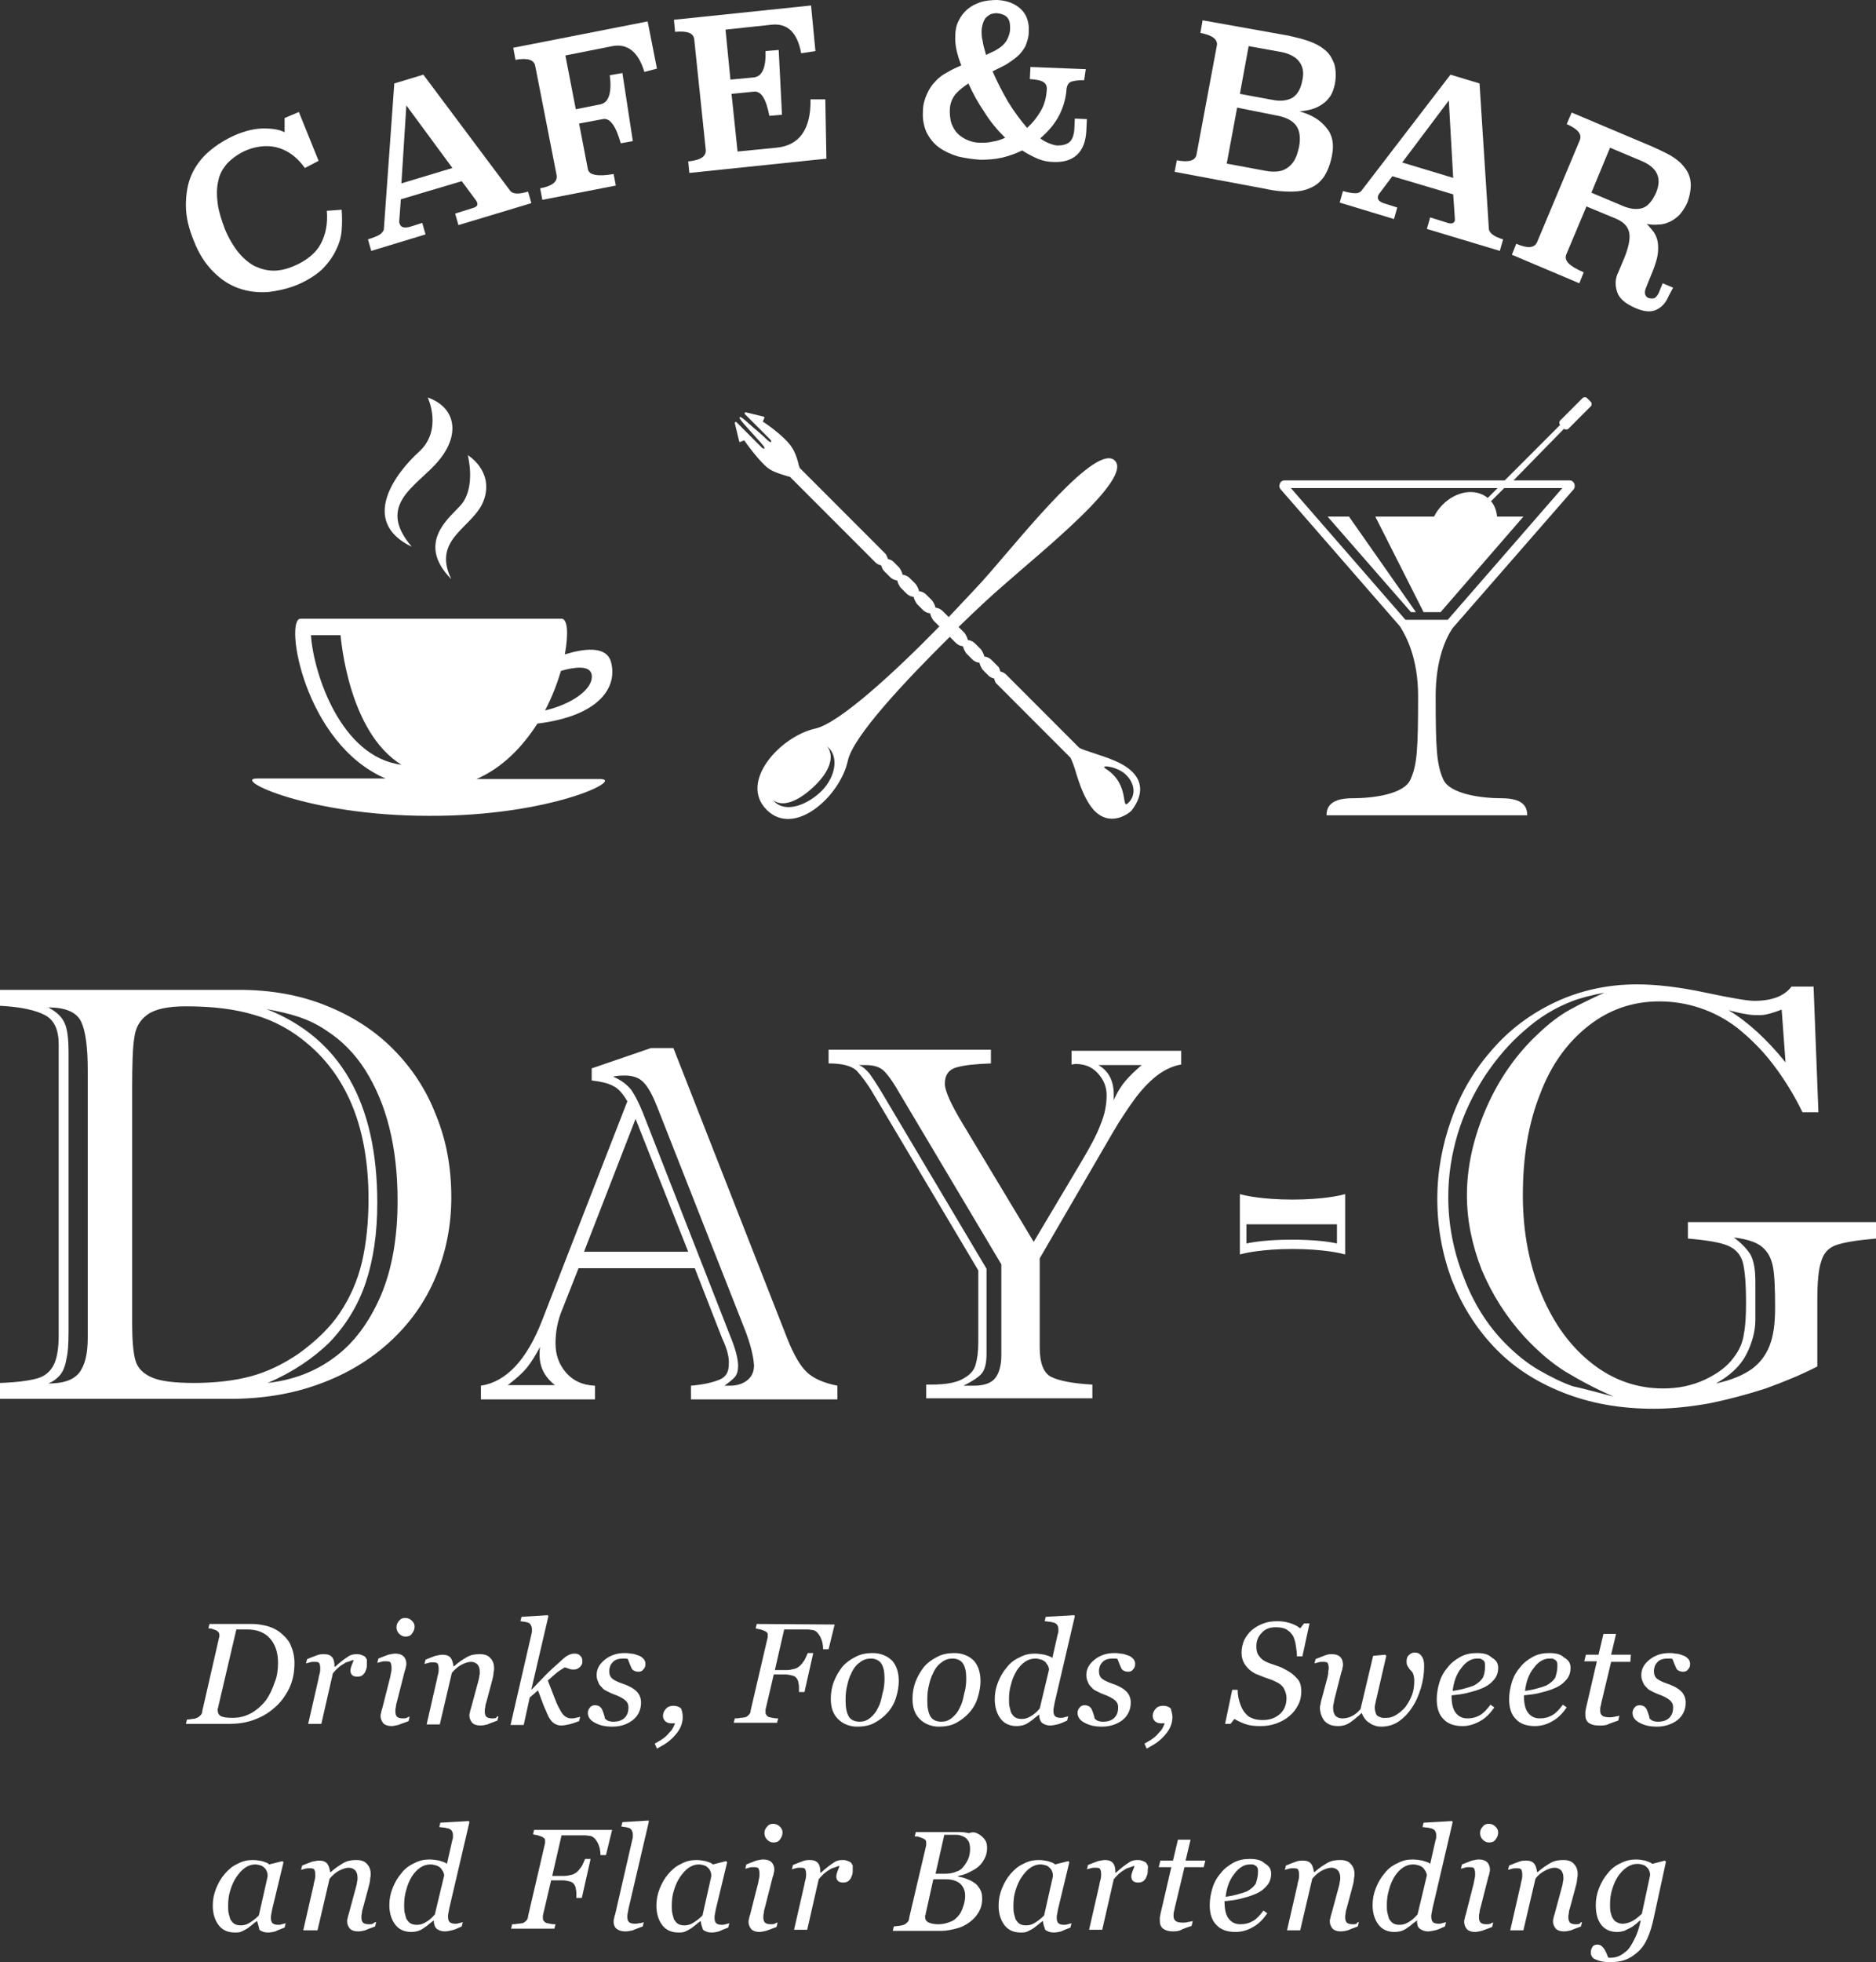 <svg width="265" height="277" viewBox="0 0 265 277" fill="none" xmlns="http://www.w3.org/2000/svg">
<rect x="0" y="0" width="265" height="277" fill="#333333" stroke="none"/>
<g clip-path="url(#clip0_2_640)">
<path d="M45.006 22.709L43.069 23.716C42.062 22.321 40.9 21.391 39.506 20.926C38.112 20.461 36.562 20.539 34.936 21.159C33.774 21.624 32.844 22.321 32.147 23.019C31.45 23.794 30.985 24.646 30.83 25.576C30.598 26.506 30.598 27.591 30.753 28.754C30.908 29.917 31.295 31.079 31.76 32.319C32.302 33.637 32.999 34.799 33.696 35.652C34.394 36.504 35.246 37.202 36.02 37.59C36.872 37.977 37.724 38.209 38.654 38.209C39.584 38.209 40.513 37.977 41.443 37.59C43.302 36.814 44.619 35.729 45.316 34.412C46.013 33.094 46.323 31.544 46.168 29.762L48.259 29.607C48.337 30.614 48.337 31.544 48.259 32.552C48.182 33.559 47.872 34.489 47.407 35.419C46.942 36.349 46.323 37.202 45.471 38.054C44.618 38.83 43.534 39.527 42.14 40.147C40.668 40.767 39.196 41.077 37.802 41.232C36.33 41.31 35.013 41.155 33.696 40.69C32.379 40.225 31.218 39.45 30.133 38.364C29.049 37.279 28.119 35.884 27.422 34.102C26.647 32.242 26.26 30.614 26.26 28.986C26.26 27.436 26.492 25.964 27.035 24.724C27.577 23.484 28.429 22.321 29.513 21.391C30.598 20.461 31.837 19.686 33.231 19.066C34.703 18.446 36.02 18.136 37.26 18.136C38.499 18.136 39.506 18.291 40.203 18.678V16.663L42.217 15.811L45.006 22.709Z" fill="white"/>
<path d="M72.04 26.894C72.428 27.436 73.28 27.436 74.597 27.049L75.061 28.677L64.759 31.777L64.294 30.149L66.773 29.374C67.315 29.219 67.548 28.986 67.393 28.599C67.393 28.521 67.315 28.444 67.238 28.289L65.224 25.576L56.625 28.134L56.393 31.234C56.393 31.389 56.393 31.467 56.47 31.622C56.625 32.087 57.09 32.242 57.942 32.009L59.646 31.467L60.111 33.094L52.442 35.419L51.977 33.792C52.752 33.559 53.294 33.327 53.682 33.094C53.992 32.862 54.224 32.552 54.224 32.319L55.696 11.781L59.801 10.54L72.04 26.894ZM56.703 25.886L63.907 23.716L57.4 14.881L56.703 25.886Z" fill="white"/>
<path d="M92.8 9.688L91.019 10.153C90.167 7.285 88.617 6.123 86.526 6.51L79.864 7.828L81.336 15.423L84.822 14.726C85.984 14.493 86.448 13.098 86.139 10.618L87.92 10.308L89.392 19.919L87.688 20.229C86.991 17.748 86.139 16.586 85.132 16.819L81.801 17.439L83.04 23.871C83.195 24.724 84.434 24.956 86.681 24.569L86.991 26.197L76.611 28.212L76.301 26.584C78.005 26.274 78.78 25.654 78.625 24.724L75.604 9.301C75.449 8.448 74.519 8.138 72.815 8.448L72.505 6.743L91.484 3.023L92.8 9.688Z" fill="white"/>
<path d="M115.187 7.208L113.173 7.518C112.631 4.573 111.236 3.255 108.99 3.488L102.483 4.185L103.18 11.238L106.511 10.928C107.673 10.773 108.215 9.533 108.138 7.208L109.997 7.053L110.462 16.198L108.68 16.354C108.215 13.951 107.518 12.788 106.434 12.943L103.335 13.253L104.187 21.391L109.687 20.849C112.941 20.539 114.567 18.214 114.49 14.028H116.581L116.736 22.399L97.371 24.414L97.216 22.786C98.92 22.631 99.772 22.089 99.695 21.159L98.068 5.58C97.99 4.65 97.061 4.34 95.357 4.495L95.202 2.79L114.567 0.775L115.187 7.208Z" fill="white"/>
<path d="M153.144 11.316C152.292 11.316 151.672 11.393 151.285 11.548C150.897 11.703 150.743 12.091 150.665 12.478C150.588 13.718 150.278 14.958 149.658 16.198C149.038 17.438 148.109 18.523 146.947 19.531C147.334 19.841 147.799 20.074 148.186 20.229C148.574 20.384 149.038 20.539 149.426 20.539C150.123 20.539 150.665 20.384 151.052 20.074C151.44 19.764 151.672 19.143 151.75 18.369L151.827 16.741L153.531 16.818L153.454 18.446C153.376 19.919 152.989 21.004 152.214 21.779C151.44 22.554 150.278 22.941 148.806 22.864C148.031 22.864 147.334 22.709 146.56 22.399C145.862 22.089 145.088 21.701 144.391 21.236C143.461 21.701 142.531 22.011 141.602 22.244C140.595 22.476 139.588 22.554 138.503 22.554C137.341 22.476 136.334 22.321 135.327 22.089C134.32 21.779 133.468 21.391 132.694 20.849C131.919 20.306 131.377 19.609 130.912 18.756C130.525 17.904 130.292 16.896 130.37 15.733C130.37 14.803 130.602 14.028 130.912 13.331C131.222 12.633 131.609 12.013 132.074 11.548C132.539 11.006 133.158 10.541 133.778 10.231C134.398 9.843 135.095 9.533 135.792 9.223C135.173 7.673 134.863 6.278 134.94 5.038C134.94 4.263 135.095 3.565 135.405 2.945C135.715 2.325 136.102 1.783 136.644 1.318C137.187 0.853 137.806 0.543 138.503 0.31C139.201 0.077 140.053 0 140.905 0C142.222 0.078 143.306 0.465 144.158 1.24C145.01 2.015 145.398 3.1 145.32 4.495C145.32 5.27 145.088 5.89 144.855 6.51C144.546 7.053 144.158 7.595 143.693 7.983C143.229 8.37 142.686 8.758 142.067 9.146C141.447 9.456 140.827 9.766 140.208 10.075C140.827 11.471 141.524 12.866 142.377 14.338C143.229 15.733 144.158 16.973 145.088 18.058C145.862 17.361 146.482 16.586 147.024 15.656C147.567 14.726 147.799 13.718 147.876 12.556C147.876 12.091 147.721 11.781 147.334 11.548C146.947 11.316 146.327 11.238 145.475 11.161L145.553 9.456L153.376 9.766L153.144 11.316ZM136.799 11.781C136.102 12.246 135.482 12.711 134.94 13.331C134.475 13.951 134.165 14.648 134.165 15.656C134.165 16.353 134.243 16.896 134.398 17.438C134.63 17.981 134.863 18.446 135.25 18.834C135.637 19.221 136.102 19.531 136.644 19.764C137.187 19.996 137.806 20.151 138.426 20.151C139.046 20.151 139.588 20.151 140.208 19.996C140.827 19.919 141.447 19.686 141.989 19.453C140.905 18.369 139.898 17.206 139.046 15.811C138.194 14.571 137.419 13.176 136.799 11.781ZM139.278 7.75C139.743 7.518 140.13 7.363 140.595 7.13C140.982 6.898 141.37 6.665 141.679 6.355C141.989 6.045 142.222 5.735 142.377 5.348C142.531 4.96 142.686 4.573 142.686 4.03C142.686 3.255 142.609 2.79 142.222 2.403C141.912 2.093 141.447 1.938 140.827 1.86C140.44 1.86 140.13 1.938 139.898 2.015C139.665 2.17 139.433 2.325 139.201 2.558C139.046 2.79 138.891 3.1 138.813 3.41C138.736 3.72 138.658 4.03 138.658 4.34C138.658 4.805 138.658 5.27 138.813 5.813C138.891 6.51 139.123 7.053 139.278 7.75Z" fill="white"/>
<path d="M182.038 5.038C183.045 5.27 184.052 5.503 184.904 5.813C185.756 6.123 186.53 6.51 187.15 7.053C187.77 7.518 188.157 8.215 188.467 8.991C188.699 9.766 188.777 10.773 188.544 11.936C188.389 12.556 188.235 13.098 187.925 13.563C187.615 14.028 187.228 14.416 186.763 14.726C186.298 15.036 185.833 15.268 185.291 15.423C184.749 15.578 184.206 15.656 183.587 15.733C185.291 16.198 186.53 16.973 187.382 18.058C188.235 19.066 188.467 20.384 188.157 21.934C187.925 23.174 187.537 24.104 187.073 24.879C186.53 25.654 185.911 26.196 185.136 26.506C184.361 26.894 183.432 27.049 182.347 27.049C181.263 27.049 180.101 26.971 178.784 26.662L165.925 24.259L166.235 22.631C167.939 22.941 168.869 22.709 169.024 21.779L171.89 6.433C172.045 5.58 171.27 4.96 169.566 4.65L169.876 2.868L182.038 5.038ZM174.756 15.191L173.284 23.096L178.707 24.104C179.481 24.259 180.101 24.259 180.643 24.181C181.185 24.104 181.65 23.871 182.038 23.561C182.425 23.251 182.735 22.864 182.967 22.399C183.199 21.934 183.354 21.391 183.509 20.694C183.742 19.376 183.587 18.369 183.045 17.671C182.502 16.973 181.573 16.508 180.178 16.276L174.756 15.191ZM176.383 6.51L175.143 13.253L179.791 14.106C180.953 14.338 181.883 14.183 182.58 13.796C183.277 13.331 183.742 12.556 183.974 11.316C184.206 10.231 184.052 9.378 183.509 8.68C183.045 8.06 182.192 7.595 181.108 7.363L176.383 6.51Z" fill="white"/>
<path d="M210.311 32.242C210.311 32.862 211.008 33.404 212.325 33.792L211.861 35.419L201.558 32.319L202.023 30.692L204.502 31.467C205.044 31.622 205.354 31.544 205.509 31.157C205.509 31.079 205.509 31.002 205.509 30.847L205.276 27.436L196.678 24.879L194.819 27.359C194.741 27.436 194.664 27.591 194.664 27.669C194.509 28.134 194.819 28.521 195.671 28.754L197.375 29.297L196.91 30.924L189.241 28.599L189.706 26.971C190.481 27.204 191.101 27.281 191.488 27.281C191.875 27.281 192.185 27.126 192.34 26.894L204.889 10.54L208.994 11.781L210.311 32.242ZM198.072 22.941L205.276 25.111L204.657 14.183L198.072 22.941Z" fill="white"/>
<path d="M235.719 41.775C235.332 42.705 234.789 43.325 234.015 43.712C233.24 44.1 232.233 44.022 230.994 43.48C229.599 42.86 228.747 42.162 228.438 41.232C228.128 40.302 228.128 39.372 228.592 38.442L229.445 36.427C230.064 34.877 230.297 33.714 230.142 32.862C229.987 32.009 229.367 31.312 228.205 30.847L224.1 29.142L221.233 35.962C220.924 36.815 221.698 37.59 223.712 38.442L223.093 39.992L213.565 35.962L214.184 34.412C215.811 35.109 216.741 35.032 217.128 34.179L223.17 19.764C223.48 18.911 222.86 18.213 221.311 17.516L222.008 15.888L233.395 20.694C234.247 21.081 235.099 21.469 235.951 21.934C236.726 22.399 237.423 22.941 237.888 23.561C238.43 24.181 238.74 24.956 238.818 25.732C238.895 26.506 238.74 27.514 238.353 28.599C238.043 29.297 237.656 29.839 237.268 30.304C236.803 30.769 236.339 31.079 235.874 31.312C235.332 31.544 234.867 31.699 234.247 31.699C233.705 31.777 233.163 31.699 232.621 31.622C233.008 32.009 233.318 32.397 233.628 32.784C233.86 33.172 234.092 33.637 234.17 34.179C234.247 34.722 234.247 35.264 234.17 35.885C234.092 36.505 233.86 37.202 233.55 38.055L232.543 40.535C232.388 40.922 232.311 41.232 232.388 41.542C232.466 41.775 232.621 42.007 232.93 42.085C233.24 42.162 233.473 42.162 233.705 42.085C233.937 41.93 234.17 41.697 234.325 41.31L234.867 39.992L236.339 40.612L235.719 41.775ZM227.43 20.849L224.797 27.204L229.212 29.064C230.297 29.529 231.226 29.607 232.001 29.374C232.775 29.142 233.395 28.367 233.937 27.204C234.789 25.111 234.092 23.639 231.846 22.709L227.43 20.849Z" fill="white"/>
<path d="M159.961 108.971C158.644 107.653 156.397 106.956 154.538 106.336C153.609 106.026 152.834 105.793 152.447 105.561L142.067 95.175C141.912 95.02 141.602 94.865 141.292 94.788C141.215 94.478 141.137 94.168 140.905 94.013L140.053 93.16C139.82 92.927 139.433 92.695 139.046 92.695C138.968 92.307 138.736 91.92 138.581 91.687L137.729 90.835C137.496 90.602 137.109 90.37 136.722 90.37C136.644 89.982 136.412 89.595 136.257 89.362L135.405 88.51C137.961 86.03 140.208 83.937 141.757 82.619C147.179 77.814 160.038 67.584 157.482 65.026C154.925 62.468 144.7 75.257 139.898 80.759C138.581 82.309 136.412 84.557 134.011 87.115L133.158 86.262C132.926 86.03 132.539 85.797 132.151 85.797C132.074 85.409 131.842 85.022 131.687 84.79L130.835 83.937C130.602 83.704 130.215 83.472 129.828 83.472C129.75 83.084 129.518 82.697 129.363 82.464L128.511 81.612C128.278 81.379 127.891 81.147 127.504 81.147C127.426 80.759 127.194 80.372 127.039 80.139L126.187 79.287C125.954 79.054 125.645 78.977 125.412 78.899C125.335 78.589 125.18 78.279 125.025 78.124L112.941 66.034C112.941 65.956 112.941 65.879 112.863 65.801C112.708 65.103 112.398 63.863 111.701 62.933C110.772 61.616 108.293 59.833 107.751 59.523L107.983 58.981V58.903L107.906 58.826L105.349 58.206C105.272 58.206 105.272 58.206 105.194 58.283C105.194 58.361 105.194 58.361 105.194 58.438L108.758 62.003C108.913 62.158 108.99 62.313 108.913 62.391C108.835 62.468 108.758 62.391 108.525 62.236C108.293 62.003 107.286 61.073 106.434 60.376C104.652 58.748 104.575 58.826 104.497 58.903C104.42 58.981 104.342 59.058 105.969 60.841C106.744 61.693 107.596 62.623 107.828 62.933C107.983 63.088 107.983 63.243 107.983 63.321C107.906 63.398 107.751 63.321 107.596 63.166L104.032 59.601C103.955 59.523 103.955 59.523 103.877 59.601C103.8 59.601 103.8 59.678 103.8 59.756L104.42 62.313C104.42 62.313 104.42 62.391 104.497 62.391H104.575L105.117 62.158C105.504 62.701 107.286 65.181 108.525 66.111C109.377 66.731 110.694 67.041 111.391 67.274C111.469 67.274 111.546 67.274 111.624 67.351L123.708 79.442C123.94 79.674 124.25 79.752 124.483 79.829C124.56 80.139 124.715 80.449 124.87 80.604L125.722 81.457C125.954 81.689 126.342 81.922 126.729 81.922C126.806 82.309 127.039 82.697 127.194 82.929L128.046 83.782C128.278 84.014 128.666 84.247 129.053 84.247C129.13 84.635 129.363 85.022 129.518 85.254L130.37 86.107C130.602 86.34 130.989 86.572 131.377 86.572C131.454 86.96 131.687 87.347 131.842 87.58L132.694 88.432C126.497 94.787 118.595 102.073 115.187 102.848C110.229 103.933 104.342 110.366 108.293 114.319C112.243 118.271 118.673 112.381 119.757 107.421C120.455 104.011 127.813 96.183 134.165 89.905L135.018 90.757C135.25 90.99 135.637 91.222 136.025 91.222C136.102 91.61 136.334 91.997 136.489 92.23L137.341 93.082C137.574 93.315 137.961 93.547 138.348 93.547C138.426 93.935 138.658 94.323 138.813 94.555L139.665 95.408C139.82 95.563 140.13 95.718 140.44 95.795C140.517 96.105 140.595 96.415 140.827 96.57L151.207 106.956C151.44 107.421 151.749 108.196 151.982 109.048C152.524 110.831 153.299 113.079 154.616 114.474C156.707 116.566 159.031 115.171 159.806 114.474C160.658 113.389 162.052 111.063 159.961 108.971ZM116.117 111.606C114.18 113.544 111.082 114.861 109.377 113.156C109.3 113.079 109.222 113.001 109.145 112.924C110.849 114.241 113.405 112.614 115.265 110.753C117.124 108.893 117.976 106.801 116.814 105.328C116.891 105.406 116.969 105.483 117.046 105.561C118.44 106.878 118.053 109.591 116.117 111.606ZM159.418 113.311C158.256 114.474 159.728 110.753 156.165 108.506C155.235 107.886 157.869 108.196 159.031 109.358C160.193 110.443 160.58 112.148 159.418 113.311Z" fill="white"/>
<path d="M84.744 109.978C83.272 109.978 75.913 109.978 67.315 109.978C71.033 108.351 73.822 105.406 75.913 102.15C84.744 101.065 87.3 96.958 86.293 93.392C85.596 91.067 82.265 91.61 79.787 92.385C80.329 89.44 80.174 87.347 79.322 87.347C76.533 87.347 45.161 87.347 42.45 87.347C40.126 87.347 42.914 104.941 54.456 109.901C45.548 109.901 37.802 109.901 36.33 109.901C32.689 109.901 43.379 115.171 60.576 115.171C77.773 115.249 88.385 109.978 84.744 109.978ZM83.582 95.253C83.892 97.268 80.716 99.438 76.998 100.29C78.005 98.353 78.702 96.493 79.244 94.71C81.103 94.168 83.35 93.858 83.582 95.253ZM43.921 89.672H48.104C48.182 90.215 49.189 103.313 56.703 107.963C48.182 106.878 44.309 95.175 43.921 89.672Z" fill="white"/>
<path d="M58.175 77.194C52.984 71.149 59.027 68.591 61.97 65.026C65.069 61.306 64.371 57.508 60.421 56.113C60.421 56.113 62.59 60.686 59.181 63.786C56.083 66.576 50.583 73.552 58.175 77.194Z" fill="white"/>
<path d="M63.752 81.767C60.886 75.877 67.083 74.481 68.4 70.451C69.716 66.421 66.076 64.251 66.076 64.251C66.076 64.251 67.238 68.591 65.224 71.149C63.752 72.931 58.562 76.497 63.752 81.767Z" fill="white"/>
<path d="M187.537 72.931L199.311 86.417H200.009L190.558 72.931H187.537Z" fill="white"/>
<path d="M220.924 60.531C221.079 60.686 221.388 60.686 221.543 60.531L224.719 57.353C224.874 57.198 224.874 56.888 224.719 56.733L224.177 56.191C224.022 56.035 223.712 56.035 223.557 56.191L220.381 59.368C220.226 59.523 220.226 59.833 220.381 59.988L212.558 67.816H181.495C181.185 67.816 180.875 67.971 180.798 68.281C180.643 68.591 180.72 68.901 180.953 69.134L197.762 88.432C198.692 89.905 200.319 93.005 200.319 98.275C200.319 105.871 200.164 108.041 199.234 110.056C198.304 112.148 193.889 112.691 191.023 112.691C188.157 112.691 187.382 113.776 187.382 115.094H215.734C215.734 113.776 215.036 112.691 212.093 112.691C209.149 112.691 204.811 112.071 203.882 110.056C202.952 107.963 202.797 105.871 202.797 98.275C202.797 93.237 204.192 90.137 205.199 88.665L222.24 69.134C222.473 68.901 222.473 68.591 222.395 68.281C222.24 67.971 222.008 67.816 221.698 67.816H213.797L220.924 60.531ZM220.691 68.901L204.502 87.502H198.537L182.347 68.901H211.551L210.156 70.296C208.452 68.901 205.741 69.289 203.804 71.226C203.262 71.769 202.875 72.311 202.565 72.931H194.276L201.093 86.417H203.495L215.191 72.931H211.473C211.396 72.156 211.163 71.381 210.621 70.761L212.48 68.901H220.691Z" fill="white"/>
<path d="M32.457 197.481H0V195.233C2.324 195.156 4.028 194.923 5.19 194.613C6.352 194.303 7.127 193.606 7.591 192.676C8.056 191.746 8.289 190.35 8.289 188.568V147.413C8.289 145.398 7.669 144.003 6.352 143.305C5.035 142.608 2.944 142.143 0 141.988V139.74H33.774C38.189 139.74 42.217 140.438 45.935 141.91C49.654 143.383 52.83 145.398 55.463 148.033C58.097 150.668 60.188 153.768 61.583 157.411C63.055 160.976 63.752 164.852 63.752 169.037C63.752 173.067 62.977 176.865 61.505 180.352C60.034 183.84 57.865 186.863 55.076 189.42C52.287 191.978 48.956 193.993 45.083 195.388C41.288 196.783 37.105 197.481 32.457 197.481ZM12.394 188.878V151.056C12.394 147.801 12.084 145.553 11.464 144.235C10.845 142.918 9.296 142.22 6.817 142.22C7.979 142.84 8.753 143.538 9.141 144.468C9.528 145.321 9.683 146.716 9.683 148.576V187.948C9.683 189.653 9.605 190.971 9.373 191.901C9.218 192.831 8.908 193.606 8.521 194.071C8.134 194.536 7.591 195.001 6.817 195.311C8.908 195.311 10.303 194.846 11.155 193.838C12.007 192.753 12.394 191.126 12.394 188.878ZM18.669 153.846V186.863C18.669 189.265 18.823 190.971 19.133 192.056C19.443 193.141 20.218 193.916 21.457 194.458C22.697 195.001 24.711 195.233 27.422 195.233C30.365 195.233 33.077 194.923 35.401 194.303C37.724 193.683 39.971 192.598 42.14 191.126C44.618 189.343 46.633 187.405 48.027 185.313C49.421 183.22 50.506 180.817 51.125 178.182C51.745 175.547 52.055 172.525 52.055 169.269C52.055 159.504 49.189 152.218 43.534 147.413C41.288 145.476 38.731 144.08 36.02 143.305C33.231 142.453 30.055 142.065 26.26 142.065C23.704 142.065 21.922 142.453 20.837 143.228C19.753 144.003 19.133 145.088 18.978 146.483C18.746 147.723 18.669 150.203 18.669 153.846ZM37.802 195.233C41.288 194.846 44.464 193.683 47.175 191.668C49.964 189.653 52.132 186.708 53.759 182.988C55.386 179.19 56.16 174.695 56.16 169.502C56.16 165.704 55.773 162.294 54.998 159.194C54.224 156.094 53.062 153.381 51.59 151.056C50.118 148.731 48.259 146.871 46.09 145.476C44.851 144.623 43.534 144.003 42.14 143.538C40.745 143.073 39.274 142.763 37.647 142.453C48.104 146.561 53.294 155.706 53.294 169.812C53.294 174.075 52.752 177.795 51.668 181.05C50.583 184.305 48.801 187.173 46.478 189.575C44.231 191.746 41.288 193.761 37.802 195.233Z" fill="white"/>
<path d="M102.018 188.955L98.145 179.035H81.723L79.399 184.925C78.78 186.398 78.47 188.025 78.47 189.653C78.47 191.203 78.934 192.598 79.942 193.761C80.949 194.923 82.265 195.543 84.047 195.621V197.558H67.935V195.621C71.498 195.078 74.442 191.978 76.611 186.32L88.617 155.473C87.998 154.388 87.3 153.613 86.603 153.303C85.906 152.916 84.899 152.683 83.582 152.528V150.823L91.948 147.956H95.124L111.236 189.033C112.166 191.358 113.096 192.908 114.025 193.761C114.955 194.613 116.349 195.233 118.286 195.621V197.558H97.603V195.621C99.385 195.466 100.702 195.156 101.631 194.768C102.561 194.381 102.948 193.683 102.948 192.598C103.025 191.668 102.716 190.428 102.018 188.955ZM71.731 195.543H78.392C76.921 194.381 76.223 192.986 76.223 191.28C76.223 190.815 76.223 190.428 76.301 190.118C75.681 191.28 75.061 192.288 74.442 193.063C73.745 193.916 72.815 194.691 71.731 195.543ZM82.498 176.71H97.216L89.779 157.954L82.498 176.71ZM105.194 187.638L92.8 156.171C92.181 154.621 91.561 153.458 90.941 152.838C90.322 152.141 89.392 151.831 88.23 151.831C87.533 151.831 86.991 151.908 86.603 151.986C87.688 152.451 88.54 153.071 89.16 153.846C89.702 154.621 90.244 155.706 90.786 157.024L103.103 188.49C103.878 190.35 104.265 191.823 104.265 192.83C104.265 193.528 104.11 193.993 103.878 194.303C103.645 194.613 103.103 195.078 102.328 195.621H103.103C104.187 195.621 105.039 195.311 105.659 194.768C106.279 194.226 106.511 193.528 106.511 192.753C106.434 191.513 106.046 189.808 105.194 187.638Z" fill="white"/>
<path d="M151.362 150.281V148.343H166.855V150.281C165.848 150.436 164.763 150.901 163.756 151.598C162.672 152.373 161.587 153.458 160.503 154.853C159.418 156.326 158.256 158.031 157.094 160.046L146.869 177.64V190.195C146.869 192.443 147.412 193.838 148.496 194.38C149.58 194.923 151.517 195.311 154.306 195.466V197.403H130.835V195.466H131.454C133.468 195.466 134.94 195.233 135.947 194.691C136.954 194.148 137.574 193.528 137.806 192.675C138.039 191.9 138.193 190.815 138.193 189.498V179.345L123.398 154.466C122.546 152.993 121.694 151.908 120.997 151.133C120.222 150.436 118.905 150.126 117.046 150.126V148.188H139.975V150.126C137.884 150.203 136.257 150.358 135.172 150.668C134.01 150.978 133.468 151.753 133.468 152.993C133.468 154.001 134.32 155.861 135.947 158.574L146.017 175.314L152.756 163.999C153.996 161.906 154.925 160.201 155.468 158.729C156.087 157.256 156.32 155.861 156.32 154.621C156.32 153.458 155.932 152.451 155.08 151.521C154.228 150.591 153.221 150.203 151.904 150.203L151.362 150.281ZM141.447 178.492L126.961 154.156C126.032 152.528 125.257 151.521 124.715 151.056C124.173 150.591 123.321 150.358 122.314 150.358H121.307C121.926 150.591 122.391 151.056 122.856 151.598C123.243 152.141 123.863 153.071 124.56 154.233L139.355 179.112V191.125C139.355 192.443 139.123 193.373 138.658 193.915C138.193 194.458 137.341 195.001 136.102 195.621H137.574C139.046 195.621 140.053 195.233 140.595 194.535C141.137 193.838 141.447 192.753 141.447 191.28V178.492ZM157.327 154.543V155.318C157.869 154.078 158.489 153.148 159.031 152.528C159.573 151.908 160.348 151.133 161.277 150.358H155.158C156.63 151.211 157.327 152.606 157.327 154.543Z" fill="white"/>
<path d="M256.169 138.965L256.866 157.024H254.62C253.381 154.466 251.909 152.141 250.36 150.126C248.81 148.111 247.106 146.483 245.479 145.165C243.775 143.848 241.994 142.918 240.134 142.298C238.275 141.678 236.339 141.368 234.402 141.368C230.607 141.368 227.276 142.53 224.332 144.855C221.388 147.181 219.065 150.358 217.515 154.543C215.889 158.651 215.114 163.379 215.114 168.727C215.114 173.997 216.044 178.725 217.825 182.91C219.607 187.095 222.008 190.273 225.029 192.598C228.05 194.923 231.381 196.008 234.944 196.008C237.036 196.008 238.972 195.621 240.832 194.768C242.613 193.916 244.008 192.908 244.937 191.59C245.712 190.583 246.177 189.498 246.331 188.335C246.564 187.173 246.641 185.7 246.641 183.995C246.641 181.205 246.486 179.345 246.177 178.182C245.867 177.097 245.17 176.322 244.085 175.857C243.001 175.392 241.141 175.082 238.43 174.85V172.524H265V174.85C262.289 175.082 260.43 175.392 259.345 175.78C258.261 176.167 257.564 176.942 257.254 178.105C256.866 179.19 256.711 181.05 256.711 183.763V192.908C254.465 194.071 251.986 195.078 249.43 196.008C246.796 196.861 244.163 197.558 241.529 198.101C238.895 198.566 236.261 198.876 233.628 198.876C228.825 198.876 224.564 198.101 220.691 196.551C216.818 195.001 213.642 192.908 211.008 190.118C208.375 187.328 206.438 184.15 205.044 180.585C203.727 177.02 203.03 173.222 203.03 169.269C203.03 165.394 203.727 161.596 205.044 157.954C206.361 154.233 208.297 150.978 210.776 148.188C213.255 145.32 216.276 143.073 219.762 141.445C223.248 139.818 227.121 138.965 231.226 138.965C234.015 138.965 237.268 139.353 240.909 140.128C244.55 140.903 246.874 141.29 247.803 141.29C250.36 141.29 252.064 140.593 253.071 139.275H256.169V138.965ZM227.973 197.171C225.262 196.008 223.015 194.768 221.079 193.606C219.219 192.443 217.283 190.815 215.346 188.723C212.79 185.933 210.776 182.755 209.304 179.267C207.91 175.702 207.213 172.214 207.213 168.727C207.213 164.696 208.142 160.589 209.924 156.481C211.706 152.373 214.184 148.808 217.36 145.863C218.91 144.39 220.381 143.305 221.776 142.53C223.17 141.755 224.797 140.98 226.656 140.128C224.719 140.515 223.17 140.903 222.008 141.368C219.607 142.298 217.438 143.615 215.346 145.475C213.255 147.258 211.396 149.428 209.692 151.986C208.065 154.543 206.748 157.256 205.896 160.124C205.044 162.991 204.579 165.937 204.579 168.959C204.579 172.757 205.276 176.555 206.748 180.275C208.142 183.995 210.156 187.173 212.713 189.73C214.262 191.28 215.811 192.52 217.438 193.451C219.065 194.381 220.614 195.156 222.163 195.698C223.635 196.008 225.571 196.551 227.973 197.171ZM247.958 180.895V186.32C247.958 187.948 247.493 189.653 246.641 191.28C245.789 192.908 244.317 194.226 242.381 195.311C244.55 194.846 246.177 194.148 247.416 193.296C248.578 192.443 249.43 191.358 249.972 189.963C250.514 188.568 250.747 186.863 250.747 184.615C250.747 181.902 250.669 179.965 250.437 178.802C250.205 177.64 249.74 176.71 248.888 176.012C248.036 175.315 246.719 174.927 244.937 174.695C245.944 175.47 246.719 176.245 247.261 177.097C247.726 177.95 247.958 179.19 247.958 180.895ZM252.219 149.971L251.676 142.53C250.437 142.995 249.43 143.305 248.655 143.305C248.036 143.305 247.493 143.305 247.029 143.228C246.564 143.15 246.022 143.073 245.402 142.918C244.782 142.763 244.395 142.685 244.163 142.608C246.874 144.235 249.585 146.715 252.219 149.971Z" fill="white"/>
<path d="M190.016 168.572L189.396 168.727C189.396 168.727 186.918 169.347 182.58 169.347C178.242 169.347 175.763 168.727 175.763 168.727L175.143 168.572V177.097L175.763 176.942C175.763 176.942 178.242 176.322 182.58 176.322C186.918 176.322 189.396 176.942 189.396 176.942L190.016 177.097V168.572ZM182.502 175.005C179.249 175.005 177.08 175.315 176.073 175.547V172.835H188.854V175.547C187.925 175.315 185.756 175.005 182.502 175.005Z" fill="white"/>
<path d="M41.597 234.76C41.597 236.078 41.365 237.318 40.823 238.403C40.281 239.488 39.584 240.418 38.731 241.115C37.879 241.89 36.872 242.433 35.788 242.821C34.703 243.208 33.541 243.363 32.379 243.363H26.26L26.415 242.743C26.57 242.743 26.802 242.743 27.112 242.666C27.422 242.666 27.654 242.588 27.809 242.511C28.041 242.433 28.196 242.278 28.351 242.123C28.506 241.968 28.584 241.735 28.584 241.503L30.908 231.35C30.908 231.272 30.908 231.195 30.985 231.117C30.985 231.04 30.985 230.962 30.985 230.885C30.985 230.73 30.985 230.575 30.908 230.497C30.83 230.42 30.753 230.265 30.598 230.187C30.443 230.11 30.21 230.032 29.978 229.955C29.746 229.877 29.513 229.877 29.436 229.877L29.591 229.257H35.555C36.175 229.257 36.795 229.335 37.492 229.49C38.189 229.645 38.886 229.955 39.429 230.342C40.048 230.807 40.59 231.35 40.978 232.047C41.365 232.9 41.597 233.753 41.597 234.76ZM39.274 234.76C39.274 233.288 38.886 232.125 38.112 231.272C37.337 230.42 36.253 230.032 34.936 230.032C34.626 230.032 34.394 230.032 34.084 230.032C33.774 230.032 33.541 230.032 33.386 230.032L30.83 240.96C30.83 241.038 30.83 241.115 30.753 241.193C30.753 241.27 30.753 241.348 30.753 241.425C30.753 241.813 30.908 242.123 31.218 242.278C31.527 242.433 32.07 242.511 32.844 242.511C33.851 242.511 34.703 242.278 35.555 241.813C36.33 241.348 37.027 240.728 37.569 240.03C38.112 239.255 38.499 238.403 38.809 237.473C39.119 236.775 39.274 235.768 39.274 234.76Z" fill="white"/>
<path d="M51.823 234.993C51.823 235.148 51.823 235.38 51.745 235.613C51.668 235.845 51.59 236 51.513 236.155C51.358 236.31 51.28 236.465 51.126 236.543C50.971 236.62 50.816 236.698 50.506 236.698C50.118 236.698 49.886 236.62 49.731 236.465C49.576 236.31 49.499 236.078 49.499 235.845C49.499 235.613 49.576 235.38 49.654 235.148C49.731 234.915 49.886 234.605 49.964 234.373C49.886 234.373 49.731 234.373 49.576 234.45C49.421 234.528 49.189 234.605 48.879 234.683C48.647 234.838 48.337 234.993 48.027 235.225C47.717 235.458 47.33 235.845 47.02 236.233L45.393 243.363H43.534L45.006 236.93C45.006 236.775 45.083 236.543 45.161 236.233C45.238 235.923 45.238 235.69 45.238 235.535C45.238 235.148 45.161 234.915 45.083 234.76C44.928 234.605 44.696 234.605 44.309 234.605C44.154 234.605 43.999 234.605 43.767 234.683C43.534 234.76 43.379 234.76 43.224 234.838L43.379 234.218C43.921 233.985 44.386 233.83 44.773 233.675C45.161 233.52 45.548 233.52 45.781 233.52C46.323 233.52 46.71 233.675 46.942 233.985C47.175 234.295 47.252 234.683 47.252 235.303H47.33C48.104 234.605 48.724 234.14 49.111 233.908C49.499 233.598 49.964 233.52 50.351 233.52C50.583 233.52 50.738 233.52 50.971 233.598C51.203 233.675 51.358 233.753 51.513 233.83C51.668 233.985 51.745 234.14 51.823 234.295C51.823 234.373 51.823 234.683 51.823 234.993Z" fill="white"/>
<path d="M57.865 242.356L57.71 242.976C57.09 243.208 56.625 243.363 56.238 243.518C55.851 243.596 55.541 243.673 55.309 243.673C54.766 243.673 54.379 243.518 54.147 243.286C53.914 242.976 53.759 242.666 53.759 242.278C53.759 242.123 53.759 241.968 53.837 241.813C53.837 241.658 53.914 241.425 53.992 241.193L55.076 236.93C55.154 236.698 55.154 236.465 55.231 236.155C55.309 235.923 55.309 235.69 55.309 235.458C55.309 235.07 55.231 234.838 55.154 234.683C54.999 234.528 54.766 234.528 54.379 234.528C54.224 234.528 54.069 234.528 53.837 234.605C53.604 234.683 53.449 234.683 53.294 234.76L53.449 234.14C53.992 233.908 54.456 233.753 54.844 233.598C55.231 233.52 55.541 233.443 55.851 233.443C56.393 233.443 56.78 233.598 57.013 233.83C57.245 234.063 57.4 234.45 57.4 234.838C57.4 234.993 57.4 235.148 57.322 235.303C57.322 235.535 57.245 235.69 57.168 235.923L56.083 240.185C56.006 240.418 55.928 240.728 55.928 240.96C55.851 241.193 55.851 241.425 55.851 241.58C55.851 241.968 55.928 242.201 56.083 242.356C56.238 242.511 56.548 242.588 56.935 242.588C57.09 242.588 57.245 242.588 57.477 242.511C57.555 242.433 57.71 242.356 57.865 242.356ZM58.562 229.645C58.562 230.032 58.407 230.342 58.175 230.652C57.942 230.962 57.632 231.04 57.245 231.04C56.935 231.04 56.625 230.885 56.393 230.652C56.161 230.42 56.006 230.11 56.006 229.722C56.006 229.335 56.161 229.025 56.393 228.792C56.625 228.482 56.935 228.405 57.245 228.405C57.632 228.405 57.942 228.56 58.175 228.792C58.407 229.025 58.562 229.257 58.562 229.645Z" fill="white"/>
<path d="M70.414 242.278L70.259 242.898C69.639 243.131 69.174 243.286 68.864 243.441C68.555 243.518 68.167 243.596 67.857 243.596C67.315 243.596 66.928 243.441 66.695 243.208C66.463 242.898 66.308 242.588 66.308 242.201C66.308 242.046 66.308 241.891 66.386 241.736C66.386 241.581 66.463 241.348 66.54 241.116L67.547 237.395C67.625 237.085 67.702 236.853 67.702 236.62C67.78 236.388 67.78 236.233 67.78 236.078C67.78 235.613 67.702 235.303 67.47 234.993C67.238 234.76 66.928 234.605 66.54 234.605C66.153 234.605 65.688 234.76 65.224 234.993C64.759 235.225 64.294 235.613 63.829 236.155L62.125 243.441H60.266L61.738 237.008C61.738 236.853 61.815 236.62 61.893 236.31C61.97 236 61.97 235.768 61.97 235.613C61.97 235.225 61.893 234.993 61.815 234.838C61.66 234.683 61.428 234.683 61.041 234.683C60.886 234.683 60.731 234.683 60.498 234.76C60.266 234.838 60.111 234.838 59.956 234.915L60.111 234.295C60.653 234.063 61.118 233.908 61.505 233.753C61.893 233.675 62.28 233.598 62.512 233.598C63.055 233.598 63.442 233.753 63.674 234.063C63.907 234.373 63.984 234.76 64.062 235.225H64.139C64.836 234.605 65.456 234.218 65.998 233.908C66.54 233.598 67.16 233.52 67.78 233.52C68.4 233.52 68.942 233.675 69.252 234.063C69.639 234.45 69.794 234.915 69.794 235.535C69.794 235.69 69.794 235.845 69.716 236.155C69.716 236.465 69.639 236.775 69.562 237.085L68.71 240.263C68.632 240.496 68.555 240.728 68.555 240.961C68.477 241.271 68.477 241.426 68.477 241.581C68.477 241.968 68.555 242.201 68.71 242.356C68.864 242.511 69.174 242.588 69.562 242.588C69.716 242.588 69.871 242.588 70.104 242.511C70.104 242.356 70.336 242.278 70.414 242.278Z" fill="white"/>
<path d="M82.265 234.528C82.265 234.838 82.188 235.07 81.956 235.303C81.723 235.535 81.413 235.69 81.103 235.69C80.871 235.69 80.639 235.69 80.484 235.613C80.251 235.535 80.019 235.458 79.787 235.38C79.399 235.613 79.012 235.845 78.625 236.155C78.237 236.465 77.85 236.853 77.385 237.24C77.773 238.248 78.082 239.023 78.315 239.643C78.547 240.263 78.78 240.806 79.012 241.193C79.244 241.658 79.477 242.046 79.787 242.278C80.097 242.511 80.406 242.588 80.716 242.588C80.871 242.588 81.103 242.588 81.336 242.511C81.646 242.433 81.801 242.433 81.956 242.356L81.801 242.976C81.181 243.208 80.716 243.363 80.329 243.441C79.942 243.518 79.632 243.596 79.244 243.596C78.857 243.596 78.47 243.441 78.16 243.208C77.85 242.976 77.54 242.511 77.308 241.968C77.075 241.348 76.766 240.806 76.611 240.263C76.378 239.72 76.223 239.178 75.991 238.635L74.829 239.643L73.977 243.518H72.118L75.061 230.73C75.139 230.497 75.139 230.42 75.139 230.265C75.139 230.187 75.139 230.11 75.139 229.955C75.139 229.722 75.061 229.567 74.984 229.412C74.906 229.257 74.829 229.18 74.674 229.102C74.519 229.025 74.364 229.025 74.132 228.947C73.899 228.947 73.667 228.87 73.512 228.87L73.667 228.25L77.385 228.017L77.463 228.172L75.061 238.48H75.139C75.913 237.705 76.533 237.008 77.153 236.388C77.773 235.768 78.392 235.225 79.089 234.605C79.554 234.14 79.942 233.83 80.251 233.675C80.561 233.52 80.794 233.443 81.181 233.443C81.491 233.443 81.801 233.52 81.956 233.753C82.188 233.908 82.265 234.218 82.265 234.528Z" fill="white"/>
<path d="M86.526 243.751C85.519 243.751 84.744 243.596 84.047 243.208C83.427 242.898 83.04 242.433 83.04 241.813C83.04 241.581 83.118 241.271 83.35 241.038C83.505 240.806 83.815 240.728 84.047 240.728C84.279 240.728 84.512 240.806 84.667 240.883C84.822 241.038 84.977 241.116 85.054 241.348C85.132 241.503 85.209 241.736 85.287 241.968C85.364 242.201 85.441 242.433 85.441 242.588C85.519 242.666 85.674 242.821 85.829 242.898C85.984 242.976 86.293 243.053 86.603 243.053C87.3 243.053 87.843 242.898 88.23 242.511C88.617 242.123 88.772 241.658 88.772 241.038C88.772 240.573 88.617 240.263 88.23 239.953C87.92 239.721 87.378 239.411 86.681 239.178C86.448 239.101 86.139 238.946 85.829 238.791C85.519 238.636 85.209 238.481 85.054 238.248C84.822 238.016 84.589 237.783 84.512 237.473C84.357 237.163 84.279 236.853 84.279 236.465C84.279 235.613 84.667 234.915 85.441 234.295C86.216 233.675 87.146 233.365 88.23 233.365C88.462 233.365 88.772 233.365 89.082 233.443C89.392 233.443 89.702 233.52 90.089 233.675C90.399 233.753 90.631 233.908 90.864 234.14C91.096 234.373 91.174 234.605 91.174 234.915C91.174 235.225 91.096 235.458 90.864 235.69C90.709 235.923 90.477 236 90.167 236C89.934 236 89.702 235.923 89.547 235.845C89.392 235.768 89.237 235.613 89.16 235.38C89.082 235.225 89.005 234.993 88.927 234.838C88.85 234.605 88.772 234.45 88.695 234.218C88.54 234.14 88.462 234.14 88.385 234.14C88.308 234.14 88.153 234.14 87.998 234.14C87.378 234.14 86.836 234.295 86.526 234.683C86.216 234.993 86.061 235.458 86.061 235.923C86.061 236.388 86.216 236.775 86.526 237.008C86.836 237.24 87.3 237.473 87.998 237.705C88.927 238.015 89.547 238.403 89.934 238.791C90.322 239.178 90.554 239.721 90.554 240.341C90.554 241.348 90.167 242.201 89.392 242.821C88.695 243.363 87.765 243.751 86.526 243.751Z" fill="white"/>
<path d="M96.441 242.433C96.441 242.976 96.286 243.518 96.054 243.983C95.821 244.448 95.434 244.913 95.047 245.301C94.659 245.688 94.272 245.998 93.885 246.231C93.498 246.463 93.11 246.696 92.8 246.851L92.49 246.153C92.8 245.998 93.11 245.766 93.42 245.611C93.73 245.378 93.962 245.223 94.195 244.991C94.427 244.758 94.659 244.448 94.892 244.216C95.047 243.983 95.202 243.673 95.357 243.286H94.892C94.504 243.286 94.195 243.208 93.962 242.976C93.73 242.743 93.652 242.511 93.652 242.2C93.652 241.89 93.807 241.503 94.04 241.27C94.272 240.96 94.659 240.805 95.124 240.805C95.589 240.805 95.976 240.96 96.209 241.193C96.364 241.58 96.441 241.968 96.441 242.433Z" fill="white"/>
<path d="M117.898 229.335L117.046 232.823H116.272C116.272 232.125 116.117 231.505 115.807 230.962C115.497 230.42 115.187 230.187 114.8 230.11C114.567 230.11 114.335 230.032 114.103 230.032C113.793 230.032 113.483 230.032 113.173 230.032H110.772L109.455 235.768H111.082C111.469 235.768 111.856 235.69 112.166 235.613C112.476 235.535 112.786 235.38 113.096 235.07C113.251 234.915 113.405 234.683 113.638 234.373C113.793 234.063 113.948 233.753 114.103 233.365H114.877L113.638 238.868H112.863C112.863 238.79 112.863 238.713 112.863 238.558C112.863 238.48 112.863 238.325 112.863 238.248C112.863 238.093 112.863 237.86 112.786 237.628C112.786 237.395 112.708 237.24 112.631 237.085C112.476 236.775 112.244 236.62 111.934 236.543C111.624 236.465 111.314 236.388 110.927 236.388H109.3L108.138 241.348C108.138 241.425 108.138 241.425 108.138 241.503C108.138 241.58 108.138 241.58 108.138 241.658C108.138 241.813 108.138 241.968 108.215 242.046C108.293 242.123 108.37 242.278 108.525 242.356C108.603 242.433 108.835 242.433 109.145 242.511C109.455 242.588 109.687 242.588 109.92 242.588L109.765 243.208H103.645L103.8 242.588C104.032 242.588 104.265 242.588 104.575 242.511C104.885 242.511 105.117 242.433 105.272 242.433C105.504 242.356 105.659 242.201 105.814 242.046C105.969 241.891 106.046 241.658 106.046 241.425L108.448 231.117C108.448 231.04 108.448 230.962 108.448 230.962C108.448 230.885 108.448 230.807 108.448 230.807C108.448 230.652 108.448 230.575 108.37 230.497C108.293 230.42 108.215 230.342 108.061 230.265C107.906 230.187 107.673 230.11 107.441 230.032C107.131 229.955 106.899 229.955 106.744 229.877L106.899 229.257L117.898 229.335Z" fill="white"/>
<path d="M126.961 237.318C126.961 238.093 126.807 238.868 126.574 239.643C126.342 240.418 125.954 241.116 125.412 241.736C124.87 242.356 124.25 242.821 123.553 243.208C122.856 243.596 122.004 243.751 121.074 243.751C119.99 243.751 119.06 243.363 118.363 242.666C117.666 241.968 117.356 241.038 117.356 239.798C117.356 238.946 117.511 238.093 117.821 237.318C118.131 236.543 118.518 235.923 118.983 235.303C119.448 234.76 120.067 234.295 120.842 233.908C121.539 233.52 122.391 233.365 123.243 233.365C124.405 233.365 125.335 233.753 126.032 234.45C126.652 235.148 126.961 236.155 126.961 237.318ZM124.947 236.93C124.947 236 124.792 235.303 124.483 234.838C124.173 234.373 123.631 234.14 123.011 234.14C122.469 234.14 121.926 234.295 121.462 234.683C120.997 234.993 120.532 235.535 120.222 236.31C119.912 236.853 119.757 237.55 119.602 238.248C119.448 238.946 119.448 239.643 119.448 240.186C119.448 241.116 119.602 241.813 119.912 242.356C120.222 242.821 120.764 243.053 121.384 243.053C122.004 243.053 122.469 242.898 122.933 242.511C123.398 242.123 123.785 241.658 124.018 241.116C124.328 240.573 124.483 239.953 124.638 239.178C124.87 238.403 124.947 237.705 124.947 236.93Z" fill="white"/>
<path d="M138.503 237.318C138.503 238.093 138.348 238.868 138.116 239.643C137.884 240.418 137.496 241.116 136.954 241.736C136.412 242.356 135.792 242.821 135.095 243.208C134.398 243.596 133.546 243.751 132.616 243.751C131.532 243.751 130.602 243.363 129.905 242.666C129.208 241.968 128.898 241.038 128.898 239.798C128.898 238.946 129.053 238.093 129.363 237.318C129.673 236.543 130.06 235.923 130.525 235.303C130.989 234.76 131.609 234.295 132.384 233.908C133.081 233.52 133.933 233.365 134.785 233.365C135.947 233.365 136.877 233.753 137.574 234.45C138.193 235.148 138.503 236.155 138.503 237.318ZM136.489 236.93C136.489 236 136.334 235.303 136.025 234.838C135.715 234.373 135.172 234.14 134.553 234.14C134.01 234.14 133.468 234.295 133.003 234.683C132.539 234.993 132.074 235.535 131.764 236.31C131.454 236.853 131.299 237.55 131.144 238.248C130.989 238.946 130.989 239.643 130.989 240.186C130.989 241.116 131.144 241.813 131.454 242.356C131.764 242.821 132.306 243.053 132.926 243.053C133.546 243.053 134.01 242.898 134.475 242.511C134.94 242.123 135.327 241.658 135.56 241.116C135.87 240.573 136.025 239.953 136.179 239.178C136.412 238.403 136.489 237.705 136.489 236.93Z" fill="white"/>
<path d="M146.792 242.046C146.56 242.201 146.405 242.356 146.172 242.511C145.94 242.743 145.707 242.898 145.475 243.053C145.165 243.286 144.855 243.441 144.623 243.518C144.391 243.596 144.003 243.673 143.616 243.673C142.686 243.673 141.912 243.363 141.37 242.666C140.827 241.968 140.517 241.038 140.517 239.875C140.517 239.023 140.672 238.248 140.982 237.473C141.292 236.698 141.679 236 142.222 235.38C142.686 234.76 143.306 234.295 144.003 233.985C144.7 233.598 145.398 233.443 146.172 233.443C146.637 233.443 147.102 233.52 147.567 233.598C148.031 233.753 148.419 233.83 148.651 234.063L149.426 230.652C149.503 230.497 149.503 230.342 149.503 230.265C149.503 230.187 149.503 230.032 149.503 229.955C149.503 229.722 149.426 229.567 149.348 229.412C149.271 229.257 149.116 229.18 148.961 229.102C148.806 229.025 148.574 229.025 148.341 228.947C148.031 228.947 147.799 228.87 147.567 228.87L147.721 228.25L151.75 228.017L151.827 228.172L149.038 240.108C148.961 240.341 148.961 240.573 148.883 240.883C148.806 241.193 148.806 241.348 148.806 241.503C148.806 241.891 148.883 242.123 149.038 242.278C149.193 242.433 149.503 242.511 149.813 242.511C149.968 242.511 150.123 242.511 150.355 242.433C150.588 242.356 150.743 242.356 150.897 242.278L150.743 242.898C150.2 243.131 149.736 243.363 149.348 243.441C148.961 243.518 148.651 243.596 148.341 243.596C147.876 243.596 147.489 243.441 147.179 243.208C146.947 242.976 146.792 242.588 146.792 242.046ZM148.186 235.69C148.186 235.535 148.109 235.303 148.031 235.148C147.954 234.993 147.799 234.838 147.721 234.683C147.567 234.528 147.334 234.373 147.102 234.295C146.869 234.218 146.56 234.14 146.25 234.14C145.707 234.14 145.243 234.295 144.778 234.605C144.313 234.915 143.926 235.38 143.616 235.845C143.306 236.388 142.996 237.008 142.841 237.705C142.609 238.403 142.531 239.178 142.531 239.875C142.531 240.263 142.531 240.651 142.609 240.961C142.686 241.271 142.764 241.581 142.841 241.813C142.996 242.046 143.151 242.278 143.384 242.433C143.616 242.588 143.926 242.666 144.313 242.666C144.7 242.666 145.088 242.588 145.475 242.356C145.94 242.123 146.405 241.736 146.869 241.193L148.186 235.69Z" fill="white"/>
<path d="M155.7 243.751C154.693 243.751 153.919 243.596 153.221 243.208C152.602 242.898 152.214 242.433 152.214 241.813C152.214 241.581 152.292 241.271 152.524 241.038C152.679 240.806 152.989 240.728 153.221 240.728C153.454 240.728 153.686 240.806 153.841 240.883C153.996 241.038 154.151 241.116 154.228 241.348C154.306 241.503 154.383 241.736 154.461 241.968C154.538 242.201 154.616 242.433 154.616 242.588C154.693 242.666 154.848 242.821 155.003 242.898C155.158 242.976 155.468 243.053 155.778 243.053C156.475 243.053 157.017 242.898 157.404 242.511C157.792 242.123 157.947 241.658 157.947 241.038C157.947 240.573 157.792 240.263 157.404 239.953C157.095 239.721 156.552 239.411 155.855 239.178C155.623 239.101 155.313 238.946 155.003 238.791C154.693 238.636 154.383 238.481 154.228 238.248C153.996 238.016 153.764 237.783 153.686 237.473C153.531 237.163 153.454 236.853 153.454 236.465C153.454 235.613 153.841 234.915 154.616 234.295C155.39 233.675 156.32 233.365 157.404 233.365C157.637 233.365 157.947 233.365 158.256 233.443C158.566 233.443 158.876 233.52 159.263 233.675C159.573 233.753 159.806 233.908 160.038 234.14C160.27 234.373 160.348 234.605 160.348 234.915C160.348 235.225 160.27 235.458 160.038 235.69C159.883 235.923 159.651 236 159.341 236C159.109 236 158.876 235.923 158.721 235.845C158.566 235.768 158.411 235.613 158.334 235.38C158.256 235.225 158.179 234.993 158.102 234.838C158.024 234.605 157.947 234.45 157.869 234.218C157.714 234.14 157.637 234.14 157.559 234.14C157.482 234.14 157.327 234.14 157.172 234.14C156.552 234.14 156.01 234.295 155.7 234.683C155.39 234.993 155.235 235.458 155.235 235.923C155.235 236.388 155.39 236.775 155.7 237.008C156.01 237.24 156.475 237.473 157.172 237.705C158.101 238.015 158.721 238.403 159.109 238.791C159.496 239.178 159.728 239.721 159.728 240.341C159.728 241.348 159.341 242.201 158.566 242.821C157.869 243.363 156.862 243.751 155.7 243.751Z" fill="white"/>
<path d="M165.615 242.433C165.615 242.976 165.46 243.518 165.228 243.983C164.996 244.448 164.608 244.913 164.221 245.301C163.834 245.688 163.446 245.998 163.059 246.231C162.672 246.463 162.284 246.696 161.975 246.851L161.665 246.153C161.975 245.998 162.284 245.766 162.594 245.611C162.904 245.378 163.137 245.223 163.369 244.991C163.601 244.758 163.834 244.448 164.066 244.216C164.221 243.983 164.376 243.673 164.531 243.286H164.066C163.679 243.286 163.369 243.208 163.137 242.976C162.904 242.743 162.827 242.511 162.827 242.2C162.827 241.89 162.982 241.503 163.214 241.27C163.446 240.96 163.834 240.805 164.298 240.805C164.763 240.805 165.151 240.96 165.383 241.193C165.46 241.58 165.615 241.968 165.615 242.433Z" fill="white"/>
<path d="M178.009 243.673C177.157 243.673 176.46 243.596 175.84 243.363C175.221 243.131 174.756 242.898 174.369 242.666L173.826 243.363H173.052L174.059 238.558H174.833C174.833 239.1 174.911 239.643 175.066 240.185C175.221 240.651 175.376 241.116 175.686 241.581C175.995 241.968 176.305 242.356 176.77 242.511C177.235 242.743 177.777 242.821 178.397 242.821C179.404 242.821 180.178 242.511 180.798 241.968C181.418 241.426 181.728 240.651 181.728 239.72C181.728 239.178 181.573 238.79 181.34 238.325C181.108 237.938 180.721 237.628 180.178 237.395C179.714 237.163 179.249 237.008 178.784 236.853C178.319 236.698 177.854 236.465 177.39 236.31C176.77 236 176.305 235.613 175.918 235.07C175.531 234.528 175.376 233.908 175.376 233.288C175.376 232.668 175.531 232.048 175.763 231.505C176.073 230.962 176.383 230.497 176.847 230.11C177.312 229.722 177.854 229.412 178.474 229.18C179.094 228.947 179.714 228.87 180.411 228.87C181.03 228.87 181.573 228.947 182.115 229.102C182.657 229.257 183.199 229.49 183.664 229.877L184.206 229.18H184.981L183.974 233.83H183.199C183.199 233.288 183.122 232.823 183.044 232.28C182.967 231.738 182.812 231.272 182.657 230.962C182.425 230.575 182.115 230.265 181.728 230.032C181.34 229.8 180.798 229.722 180.178 229.722C179.404 229.722 178.707 229.955 178.242 230.497C177.7 231.04 177.467 231.66 177.467 232.435C177.467 232.9 177.545 233.365 177.777 233.675C178.009 233.985 178.242 234.295 178.707 234.528C179.171 234.76 179.636 234.915 180.101 235.07C180.566 235.225 181.03 235.38 181.418 235.613C182.192 236 182.735 236.388 183.199 236.93C183.664 237.395 183.819 238.015 183.819 238.79C183.819 239.488 183.664 240.185 183.354 240.728C183.044 241.348 182.657 241.813 182.115 242.278C181.573 242.743 180.953 243.053 180.333 243.286C179.481 243.596 178.784 243.673 178.009 243.673Z" fill="white"/>
<path d="M201.171 235.225C201.171 236.233 201.016 237.318 200.706 238.325C200.396 239.333 200.009 240.263 199.467 241.038C198.924 241.891 198.227 242.588 197.53 243.053C196.833 243.518 195.981 243.751 195.129 243.751C194.509 243.751 193.967 243.596 193.424 243.208C192.882 242.898 192.572 242.356 192.34 241.813C192.108 242.046 191.875 242.278 191.643 242.433C191.41 242.666 191.178 242.821 190.868 243.053C190.558 243.286 190.249 243.441 190.016 243.518C189.784 243.596 189.396 243.673 189.009 243.673C188.544 243.673 188.08 243.596 187.77 243.441C187.46 243.286 187.15 243.053 186.995 242.821C186.84 242.588 186.685 242.278 186.608 242.046C186.53 241.736 186.453 241.426 186.453 241.116C186.453 240.961 186.453 240.806 186.53 240.65C186.53 240.495 186.608 240.263 186.608 240.185L187.46 237.008C187.537 236.698 187.615 236.465 187.615 236.155C187.615 235.923 187.692 235.69 187.692 235.535C187.692 235.148 187.615 234.915 187.537 234.76C187.382 234.605 187.15 234.605 186.763 234.605C186.608 234.605 186.453 234.605 186.22 234.683C185.988 234.76 185.833 234.76 185.678 234.838L185.833 234.218C186.375 233.985 186.84 233.83 187.227 233.675C187.615 233.52 187.925 233.52 188.157 233.52C188.699 233.52 189.087 233.675 189.319 233.908C189.551 234.14 189.706 234.528 189.706 234.993C189.706 235.148 189.706 235.303 189.629 235.458C189.629 235.69 189.551 235.845 189.474 236.078L188.544 239.72C188.467 239.953 188.467 240.185 188.389 240.496C188.312 240.728 188.312 240.961 188.312 241.038C188.312 241.503 188.389 241.891 188.622 242.201C188.854 242.433 189.164 242.588 189.629 242.588C190.016 242.588 190.481 242.511 190.946 242.278C191.41 242.046 191.798 241.736 192.185 241.271L193.967 233.753L195.671 233.598L195.826 233.753L194.432 239.798C194.354 240.03 194.354 240.263 194.277 240.496C194.199 240.806 194.199 240.961 194.199 241.038C194.199 241.426 194.277 241.658 194.354 241.891C194.431 242.123 194.586 242.278 194.819 242.356C194.974 242.433 195.206 242.511 195.361 242.511C195.516 242.511 195.748 242.511 195.903 242.511C196.368 242.511 196.833 242.356 197.298 242.046C197.762 241.736 198.15 241.426 198.537 240.961C198.924 240.418 199.234 239.875 199.467 239.255C199.699 238.635 199.776 237.938 199.776 237.24C199.776 236.853 199.699 236.543 199.622 236.31C199.544 236.078 199.389 235.923 199.234 235.768C199.079 235.613 199.002 235.458 198.847 235.225C198.692 234.993 198.692 234.76 198.692 234.45C198.692 234.063 198.847 233.753 199.079 233.598C199.312 233.365 199.622 233.288 199.854 233.288C200.241 233.288 200.551 233.443 200.783 233.753C201.093 234.14 201.171 234.605 201.171 235.225Z" fill="white"/>
<path d="M211.628 235.458C211.628 236.155 211.396 236.775 210.931 237.24C210.466 237.783 209.847 238.17 208.994 238.481C208.375 238.713 207.755 238.868 207.135 239.023C206.516 239.178 205.819 239.256 205.044 239.333C205.044 240.418 205.199 241.193 205.586 241.736C205.973 242.278 206.516 242.588 207.29 242.588C207.987 242.588 208.53 242.433 209.072 242.123C209.614 241.813 210.079 241.271 210.544 240.651L211.086 241.038C210.544 241.813 209.924 242.511 209.072 242.976C208.22 243.441 207.445 243.673 206.593 243.673C205.431 243.673 204.502 243.363 203.882 242.666C203.262 242.046 202.952 241.116 202.952 239.876C202.952 239.023 203.107 238.248 203.34 237.473C203.572 236.698 203.959 236 204.502 235.38C204.966 234.76 205.586 234.295 206.283 233.908C206.98 233.52 207.755 233.365 208.607 233.365C209.537 233.365 210.234 233.52 210.699 233.985C211.396 234.373 211.628 234.838 211.628 235.458ZM209.769 235.225C209.769 234.993 209.769 234.76 209.692 234.605C209.614 234.45 209.537 234.373 209.382 234.295C209.227 234.218 209.149 234.14 208.994 234.14C208.84 234.14 208.762 234.14 208.607 234.14C207.833 234.14 207.058 234.605 206.438 235.458C205.741 236.31 205.354 237.395 205.199 238.713C205.664 238.636 206.206 238.558 206.748 238.403C207.368 238.248 207.833 238.093 208.22 237.938C208.762 237.628 209.149 237.318 209.459 236.853C209.692 236.388 209.769 235.845 209.769 235.225Z" fill="white"/>
<path d="M221.853 235.458C221.853 236.155 221.621 236.775 221.156 237.24C220.691 237.783 220.072 238.17 219.22 238.481C218.6 238.713 217.98 238.868 217.36 239.023C216.741 239.178 216.044 239.256 215.269 239.333C215.269 240.418 215.424 241.193 215.811 241.736C216.199 242.278 216.741 242.588 217.515 242.588C218.213 242.588 218.755 242.433 219.297 242.123C219.839 241.813 220.304 241.271 220.769 240.651L221.311 241.038C220.769 241.813 220.149 242.511 219.297 242.976C218.522 243.441 217.67 243.673 216.818 243.673C215.656 243.673 214.727 243.363 214.107 242.666C213.487 242.046 213.177 241.116 213.177 239.876C213.177 239.023 213.332 238.248 213.565 237.473C213.797 236.698 214.185 236 214.727 235.38C215.192 234.76 215.811 234.295 216.508 233.908C217.206 233.52 217.98 233.365 218.832 233.365C219.762 233.365 220.459 233.52 220.924 233.985C221.621 234.373 221.853 234.838 221.853 235.458ZM219.994 235.225C219.994 234.993 219.994 234.76 219.917 234.605C219.839 234.45 219.762 234.373 219.607 234.295C219.452 234.218 219.374 234.14 219.22 234.14C219.065 234.14 218.987 234.14 218.832 234.14C218.058 234.14 217.283 234.605 216.663 235.458C215.966 236.31 215.579 237.395 215.424 238.713C215.889 238.636 216.431 238.558 216.973 238.403C217.593 238.248 218.058 238.093 218.445 237.938C218.987 237.628 219.374 237.318 219.684 236.853C219.839 236.388 219.994 235.845 219.994 235.225Z" fill="white"/>
<path d="M225.804 243.596C225.184 243.596 224.719 243.441 224.41 243.208C224.1 242.976 223.945 242.588 223.945 242.123C223.945 241.968 223.945 241.813 223.945 241.658C223.945 241.503 224.022 241.348 224.022 241.193L225.571 234.528H223.79L224.022 233.598H225.804L226.501 230.653H228.283L227.585 233.598H230.374L230.297 234.605H227.585L226.269 240.108C226.191 240.341 226.191 240.573 226.114 240.806C226.036 241.038 226.036 241.271 226.036 241.426C226.036 241.813 226.114 242.046 226.346 242.201C226.501 242.356 226.888 242.433 227.353 242.433C227.508 242.433 227.74 242.433 228.05 242.356C228.36 242.278 228.593 242.278 228.747 242.201L228.592 242.898C228.128 243.053 227.663 243.208 227.276 243.363C226.888 243.596 226.424 243.596 225.804 243.596Z" fill="white"/>
<path d="M234.093 243.751C233.085 243.751 232.311 243.596 231.614 243.208C230.994 242.898 230.607 242.433 230.607 241.813C230.607 241.581 230.684 241.271 230.917 241.038C231.071 240.806 231.381 240.728 231.614 240.728C231.846 240.728 232.078 240.806 232.233 240.883C232.388 241.038 232.543 241.116 232.621 241.348C232.698 241.503 232.776 241.736 232.853 241.968C232.931 242.201 233.008 242.433 233.008 242.588C233.085 242.666 233.24 242.821 233.395 242.898C233.55 242.976 233.86 243.053 234.17 243.053C234.867 243.053 235.409 242.898 235.797 242.511C236.184 242.123 236.339 241.658 236.339 241.038C236.339 240.573 236.184 240.263 235.797 239.953C235.487 239.721 234.945 239.411 234.247 239.178C234.015 239.101 233.705 238.946 233.395 238.791C233.085 238.636 232.776 238.481 232.621 238.248C232.388 238.016 232.156 237.783 232.078 237.473C231.924 237.163 231.846 236.853 231.846 236.465C231.846 235.613 232.233 234.915 233.008 234.295C233.783 233.675 234.712 233.365 235.797 233.365C236.029 233.365 236.339 233.365 236.649 233.443C236.959 233.443 237.268 233.52 237.656 233.675C237.966 233.753 238.198 233.908 238.43 234.14C238.663 234.373 238.74 234.605 238.74 234.915C238.74 235.225 238.663 235.458 238.43 235.69C238.275 235.923 238.043 236 237.733 236C237.501 236 237.268 235.923 237.114 235.845C236.959 235.768 236.804 235.613 236.726 235.38C236.649 235.225 236.571 234.993 236.494 234.838C236.416 234.605 236.339 234.45 236.261 234.218C236.107 234.14 236.029 234.14 235.952 234.14C235.874 234.14 235.719 234.14 235.564 234.14C234.945 234.14 234.402 234.295 234.093 234.683C233.783 234.993 233.628 235.458 233.628 235.923C233.628 236.388 233.783 236.775 234.093 237.008C234.402 237.24 234.867 237.473 235.564 237.705C236.494 238.015 237.114 238.403 237.501 238.791C237.888 239.178 238.121 239.721 238.121 240.341C238.121 241.348 237.733 242.201 236.959 242.821C236.261 243.363 235.254 243.751 234.093 243.751Z" fill="white"/>
<path d="M36.33 271.187C36.098 271.342 35.943 271.42 35.71 271.652C35.478 271.807 35.245 272.04 35.013 272.195C34.781 272.35 34.471 272.505 34.161 272.66C33.851 272.815 33.541 272.815 33.154 272.815C32.224 272.815 31.45 272.505 30.908 271.807C30.365 271.11 30.055 270.18 30.055 269.017C30.055 268.165 30.21 267.389 30.52 266.614C30.83 265.839 31.218 265.142 31.76 264.522C32.302 263.902 32.844 263.437 33.541 263.127C34.239 262.739 34.936 262.584 35.71 262.584C36.175 262.584 36.64 262.662 37.027 262.739C37.492 262.894 37.802 262.972 38.034 263.204L39.893 262.739L40.048 262.894L38.499 269.327C38.422 269.56 38.422 269.792 38.344 270.102C38.267 270.412 38.267 270.645 38.267 270.722C38.267 271.11 38.344 271.342 38.499 271.497C38.654 271.652 38.964 271.73 39.274 271.73C39.428 271.73 39.584 271.73 39.816 271.652C40.048 271.575 40.203 271.575 40.358 271.497L40.203 272.117C39.584 272.35 39.196 272.505 38.886 272.66C38.576 272.737 38.267 272.815 37.802 272.815C37.337 272.815 36.95 272.66 36.64 272.427C36.562 271.962 36.407 271.575 36.33 271.187ZM37.802 264.909C37.802 264.677 37.802 264.444 37.724 264.289C37.647 264.057 37.569 263.902 37.414 263.747C37.26 263.592 37.105 263.437 36.872 263.359C36.64 263.282 36.33 263.204 36.02 263.204C35.555 263.204 35.091 263.359 34.626 263.669C34.161 263.979 33.774 264.444 33.386 264.987C33.077 265.452 32.767 266.072 32.534 266.847C32.302 267.544 32.224 268.32 32.224 269.017C32.224 269.405 32.224 269.792 32.302 270.102C32.379 270.412 32.457 270.722 32.534 270.955C32.689 271.187 32.844 271.42 33.077 271.575C33.309 271.73 33.619 271.807 34.006 271.807C34.394 271.807 34.781 271.73 35.168 271.497C35.555 271.265 36.02 270.955 36.562 270.412L37.802 264.909Z" fill="white"/>
<path d="M53.139 271.342L52.985 271.962C52.365 272.195 51.9 272.35 51.59 272.505C51.28 272.582 50.893 272.66 50.583 272.66C50.041 272.66 49.654 272.505 49.421 272.272C49.189 271.962 49.034 271.652 49.034 271.265C49.034 271.11 49.034 270.955 49.111 270.8C49.111 270.645 49.189 270.412 49.266 270.18L50.273 266.459C50.351 266.149 50.428 265.917 50.428 265.684C50.506 265.452 50.506 265.297 50.506 265.142C50.506 264.677 50.428 264.367 50.196 264.057C49.964 263.824 49.654 263.669 49.266 263.669C48.879 263.669 48.414 263.824 47.95 264.057C47.485 264.289 47.02 264.677 46.555 265.219L44.851 272.505H42.837L44.309 266.072C44.309 265.917 44.386 265.684 44.464 265.374C44.541 265.064 44.541 264.832 44.541 264.677C44.541 264.289 44.464 264.057 44.386 263.902C44.231 263.747 43.999 263.747 43.612 263.747C43.457 263.747 43.302 263.747 43.069 263.824C42.837 263.902 42.682 263.902 42.527 263.979L42.682 263.359C43.224 263.127 43.689 262.972 44.076 262.817C44.464 262.739 44.851 262.662 45.083 262.662C45.626 262.662 46.013 262.817 46.245 263.127C46.478 263.437 46.555 263.824 46.633 264.289H46.71C47.407 263.669 48.027 263.282 48.569 262.972C49.111 262.662 49.731 262.584 50.351 262.584C50.971 262.584 51.513 262.739 51.823 263.127C52.21 263.514 52.365 263.979 52.365 264.599C52.365 264.754 52.365 264.909 52.287 265.219C52.287 265.529 52.21 265.839 52.133 266.149L51.28 269.327C51.203 269.56 51.126 269.792 51.126 270.025C51.048 270.335 51.048 270.49 51.048 270.645C51.048 271.032 51.126 271.265 51.28 271.42C51.435 271.575 51.745 271.652 52.133 271.652C52.287 271.652 52.442 271.652 52.675 271.575C52.83 271.42 52.985 271.342 53.139 271.342Z" fill="white"/>
<path d="M61.273 271.11C61.041 271.265 60.886 271.42 60.653 271.575C60.421 271.807 60.188 271.962 59.956 272.117C59.646 272.35 59.336 272.505 59.104 272.582C58.872 272.66 58.484 272.737 58.097 272.737C57.167 272.737 56.393 272.427 55.851 271.73C55.308 271.032 54.998 270.102 54.998 268.939C54.998 268.087 55.153 267.312 55.463 266.537C55.773 265.762 56.16 265.064 56.703 264.444C57.167 263.824 57.787 263.359 58.484 263.049C59.181 262.662 59.879 262.507 60.653 262.507C61.118 262.507 61.583 262.584 62.048 262.662C62.512 262.817 62.9 262.894 63.132 263.127L63.907 259.716C63.984 259.561 63.984 259.406 63.984 259.329C63.984 259.251 63.984 259.096 63.984 259.019C63.984 258.786 63.907 258.631 63.829 258.476C63.752 258.321 63.597 258.244 63.442 258.166C63.287 258.089 63.055 258.089 62.822 258.011C62.512 258.011 62.28 257.934 62.048 257.934L62.203 257.314L66.231 257.081L66.308 257.236L63.519 269.172C63.442 269.404 63.442 269.637 63.364 269.947C63.287 270.257 63.287 270.412 63.287 270.567C63.287 270.955 63.364 271.187 63.519 271.342C63.674 271.497 63.984 271.575 64.294 271.575C64.449 271.575 64.604 271.575 64.836 271.497C65.069 271.42 65.224 271.42 65.379 271.342L65.224 271.962C64.681 272.195 64.217 272.427 63.829 272.505C63.442 272.582 63.132 272.66 62.822 272.66C62.358 272.66 61.97 272.505 61.66 272.272C61.428 272.04 61.273 271.652 61.273 271.11ZM62.745 264.754C62.745 264.599 62.667 264.367 62.59 264.212C62.512 264.057 62.358 263.902 62.28 263.747C62.125 263.592 61.893 263.437 61.66 263.359C61.428 263.282 61.118 263.204 60.808 263.204C60.266 263.204 59.801 263.359 59.336 263.669C58.872 263.979 58.484 264.444 58.175 264.909C57.865 265.452 57.555 266.072 57.4 266.769C57.167 267.467 57.09 268.242 57.09 268.939C57.09 269.327 57.09 269.714 57.167 270.025C57.245 270.335 57.322 270.645 57.4 270.877C57.555 271.11 57.71 271.342 57.942 271.497C58.175 271.652 58.484 271.73 58.872 271.73C59.259 271.73 59.646 271.652 60.034 271.42C60.498 271.187 60.963 270.8 61.428 270.257L62.745 264.754Z" fill="white"/>
<path d="M86.448 258.399L85.596 261.887H84.822C84.822 261.189 84.667 260.569 84.357 260.027C84.047 259.484 83.737 259.252 83.35 259.174C83.118 259.174 82.885 259.097 82.653 259.097C82.343 259.097 82.033 259.097 81.723 259.097H79.322L78.005 264.832H79.632C80.019 264.832 80.406 264.754 80.716 264.677C81.026 264.599 81.336 264.444 81.646 264.134C81.801 263.979 81.956 263.747 82.188 263.437C82.343 263.127 82.498 262.817 82.653 262.429H83.427L82.188 267.932H81.413C81.413 267.855 81.413 267.777 81.413 267.622C81.413 267.545 81.413 267.39 81.413 267.312C81.413 267.157 81.413 266.925 81.336 266.692C81.336 266.459 81.258 266.304 81.181 266.149C81.026 265.839 80.794 265.684 80.484 265.607C80.174 265.529 79.864 265.452 79.477 265.452H77.85L76.688 270.412C76.688 270.49 76.688 270.49 76.688 270.567C76.688 270.645 76.688 270.645 76.688 270.722C76.688 270.877 76.688 271.032 76.766 271.11C76.843 271.187 76.921 271.342 77.076 271.42C77.153 271.497 77.385 271.497 77.695 271.575C78.005 271.652 78.237 271.652 78.47 271.652L78.315 272.272H72.195L72.35 271.652C72.583 271.652 72.815 271.652 73.125 271.575C73.435 271.575 73.667 271.497 73.822 271.497C74.054 271.42 74.209 271.265 74.364 271.11C74.519 270.955 74.597 270.722 74.597 270.49L76.998 260.182C76.998 260.104 76.998 260.027 76.998 260.027C76.998 259.949 76.998 259.872 76.998 259.872C76.998 259.717 76.998 259.639 76.921 259.562C76.843 259.484 76.766 259.407 76.611 259.329C76.456 259.252 76.223 259.174 75.991 259.097C75.681 259.019 75.449 259.019 75.294 258.942L75.449 258.322H86.448V258.399Z" fill="white"/>
<path d="M91.638 257.236L88.85 269.172C88.772 269.405 88.772 269.637 88.695 269.947C88.617 270.257 88.617 270.412 88.617 270.567C88.617 270.955 88.695 271.187 88.85 271.342C89.005 271.497 89.314 271.575 89.702 271.575C89.857 271.575 90.012 271.575 90.322 271.497C90.554 271.497 90.786 271.42 90.941 271.342L90.786 271.962C90.167 272.195 89.702 272.35 89.392 272.505C89.082 272.582 88.695 272.66 88.308 272.66C87.765 272.66 87.378 272.505 87.068 272.272C86.758 271.962 86.681 271.652 86.681 271.265C86.681 271.11 86.681 270.955 86.758 270.8C86.758 270.645 86.836 270.412 86.913 270.18L89.314 259.717C89.392 259.484 89.392 259.407 89.392 259.252C89.392 259.174 89.392 259.097 89.392 258.942C89.392 258.709 89.314 258.554 89.237 258.399C89.16 258.244 89.082 258.166 88.927 258.089C88.772 258.011 88.617 258.011 88.385 257.934C88.153 257.934 87.92 257.856 87.765 257.856L87.92 257.236L91.638 257.004V257.236Z" fill="white"/>
<path d="M98.997 271.187C98.765 271.342 98.61 271.42 98.378 271.652C98.145 271.807 97.913 272.04 97.68 272.195C97.448 272.35 97.138 272.505 96.828 272.66C96.519 272.815 96.209 272.815 95.821 272.815C94.892 272.815 94.117 272.505 93.575 271.807C93.033 271.11 92.723 270.18 92.723 269.017C92.723 268.165 92.878 267.389 93.188 266.614C93.498 265.839 93.885 265.142 94.427 264.522C94.969 263.902 95.512 263.437 96.209 263.127C96.906 262.739 97.603 262.584 98.378 262.584C98.843 262.584 99.307 262.662 99.695 262.739C100.159 262.894 100.469 262.972 100.702 263.204L102.561 262.739L102.716 262.894L101.166 269.327C101.089 269.56 101.089 269.792 101.011 270.102C100.934 270.412 100.934 270.645 100.934 270.722C100.934 271.11 101.011 271.342 101.166 271.497C101.321 271.652 101.631 271.73 101.941 271.73C102.096 271.73 102.251 271.73 102.483 271.652C102.716 271.575 102.871 271.575 103.025 271.497L102.871 272.117C102.251 272.35 101.863 272.505 101.554 272.66C101.244 272.737 100.934 272.815 100.469 272.815C100.004 272.815 99.617 272.66 99.307 272.427C99.152 271.962 98.997 271.575 98.997 271.187ZM100.469 264.909C100.469 264.677 100.469 264.444 100.392 264.289C100.314 264.057 100.237 263.902 100.082 263.747C99.927 263.592 99.772 263.437 99.54 263.359C99.307 263.282 98.997 263.204 98.688 263.204C98.223 263.204 97.758 263.359 97.293 263.669C96.828 263.979 96.441 264.444 96.054 264.987C95.744 265.452 95.434 266.072 95.202 266.847C94.969 267.544 94.892 268.32 94.892 269.017C94.892 269.405 94.892 269.792 94.969 270.102C95.047 270.412 95.124 270.722 95.202 270.955C95.357 271.187 95.512 271.42 95.744 271.575C95.976 271.73 96.286 271.807 96.674 271.807C97.061 271.807 97.448 271.73 97.835 271.497C98.223 271.265 98.688 270.955 99.23 270.412L100.469 264.909Z" fill="white"/>
<path d="M109.842 271.42L109.687 272.04C109.068 272.272 108.603 272.427 108.215 272.582C107.828 272.66 107.518 272.737 107.286 272.737C106.744 272.737 106.356 272.582 106.124 272.35C105.892 272.04 105.737 271.73 105.737 271.342C105.737 271.187 105.737 271.032 105.814 270.877C105.814 270.722 105.892 270.49 105.969 270.257L107.053 265.994C107.131 265.762 107.131 265.529 107.208 265.219C107.286 264.987 107.286 264.754 107.286 264.522C107.286 264.134 107.208 263.902 107.131 263.747C106.976 263.592 106.744 263.592 106.356 263.592C106.201 263.592 106.046 263.592 105.814 263.669C105.582 263.747 105.427 263.747 105.272 263.824L105.427 263.204C105.969 262.972 106.434 262.817 106.821 262.662C107.208 262.584 107.518 262.507 107.828 262.507C108.37 262.507 108.758 262.662 108.99 262.894C109.222 263.127 109.377 263.514 109.377 263.902C109.377 264.057 109.377 264.212 109.3 264.367C109.3 264.599 109.222 264.754 109.145 264.987L108.061 269.25C107.983 269.482 107.906 269.792 107.906 270.025C107.828 270.257 107.828 270.49 107.828 270.645C107.828 271.032 107.906 271.265 108.061 271.42C108.215 271.575 108.525 271.652 108.913 271.652C109.068 271.652 109.222 271.652 109.455 271.575C109.532 271.497 109.687 271.42 109.842 271.42ZM110.539 258.709C110.539 259.097 110.384 259.407 110.152 259.717C109.92 260.027 109.61 260.104 109.222 260.104C108.913 260.104 108.603 259.949 108.37 259.717C108.138 259.484 107.983 259.174 107.983 258.787C107.983 258.399 108.138 258.089 108.37 257.857C108.603 257.546 108.913 257.469 109.222 257.469C109.61 257.469 109.92 257.624 110.152 257.857C110.384 258.089 110.539 258.322 110.539 258.709Z" fill="white"/>
<path d="M120.455 264.057C120.455 264.212 120.455 264.444 120.377 264.677C120.3 264.909 120.222 265.064 120.145 265.219C119.99 265.374 119.912 265.529 119.757 265.607C119.602 265.684 119.448 265.762 119.138 265.762C118.75 265.762 118.518 265.684 118.363 265.529C118.208 265.374 118.131 265.142 118.131 264.909C118.131 264.677 118.208 264.444 118.286 264.212C118.363 263.979 118.518 263.669 118.595 263.437C118.518 263.437 118.363 263.437 118.208 263.514C118.053 263.592 117.821 263.669 117.511 263.747C117.279 263.902 116.969 264.057 116.659 264.289C116.349 264.522 115.962 264.909 115.652 265.297L114.025 272.427H112.166L113.638 265.994C113.638 265.839 113.715 265.607 113.793 265.297C113.87 264.987 113.87 264.754 113.87 264.599C113.87 264.212 113.793 263.979 113.715 263.824C113.56 263.669 113.328 263.669 112.941 263.669C112.786 263.669 112.631 263.669 112.398 263.747C112.166 263.824 112.011 263.824 111.856 263.902L112.011 263.282C112.553 263.049 113.018 262.894 113.405 262.739C113.793 262.584 114.18 262.584 114.412 262.584C114.955 262.584 115.342 262.739 115.574 263.049C115.807 263.359 115.884 263.747 115.884 264.367H115.962C116.736 263.669 117.356 263.204 117.743 262.972C118.131 262.662 118.595 262.584 118.983 262.584C119.215 262.584 119.37 262.584 119.602 262.662C119.835 262.739 119.99 262.817 120.145 262.894C120.3 263.049 120.377 263.204 120.455 263.359C120.455 263.437 120.455 263.747 120.455 264.057Z" fill="white"/>
<path d="M138.271 258.942C138.658 259.174 138.891 259.407 139.123 259.717C139.355 260.027 139.433 260.414 139.433 260.879C139.433 261.499 139.278 262.042 139.046 262.429C138.813 262.894 138.503 263.282 138.116 263.592C137.729 263.902 137.264 264.134 136.799 264.367C136.334 264.599 135.792 264.754 135.327 264.832V264.909C135.715 264.987 136.102 265.064 136.489 265.219C136.877 265.374 137.264 265.529 137.574 265.762C137.961 265.994 138.194 266.305 138.426 266.692C138.658 267.08 138.736 267.467 138.736 268.01C138.736 268.785 138.581 269.405 138.194 270.025C137.884 270.567 137.419 271.032 136.877 271.42C136.334 271.807 135.715 272.117 135.018 272.272C134.398 272.427 133.701 272.582 133.004 272.582H126.109L126.264 271.962C126.419 271.962 126.652 271.885 126.961 271.885C127.271 271.807 127.504 271.807 127.659 271.73C127.891 271.652 128.046 271.497 128.201 271.342C128.356 271.187 128.433 270.955 128.433 270.722L130.835 260.492C130.835 260.414 130.835 260.337 130.835 260.337C130.835 260.259 130.835 260.182 130.835 260.182C130.835 260.027 130.835 259.949 130.757 259.794C130.68 259.717 130.602 259.639 130.447 259.562C130.292 259.484 130.06 259.407 129.828 259.329C129.595 259.252 129.44 259.252 129.208 259.252L129.363 258.632H135.56C136.025 258.632 136.489 258.709 136.877 258.787C137.496 258.554 137.884 258.709 138.271 258.942ZM135.482 270.335C135.792 269.947 135.947 269.482 136.102 269.017C136.257 268.552 136.334 268.087 136.334 267.622C136.334 266.925 136.102 266.382 135.637 265.917C135.173 265.529 134.475 265.297 133.623 265.297C133.236 265.297 132.849 265.297 132.539 265.297C132.229 265.297 131.997 265.297 131.842 265.297L130.757 270.18C130.757 270.257 130.757 270.335 130.68 270.412C130.68 270.49 130.68 270.567 130.68 270.645C130.68 270.955 130.835 271.265 131.222 271.42C131.609 271.575 131.997 271.652 132.539 271.652C133.236 271.652 133.778 271.497 134.32 271.265C134.785 271.11 135.173 270.722 135.482 270.335ZM136.102 263.514C136.412 263.127 136.644 262.739 136.799 262.352C136.954 261.964 137.032 261.499 137.032 260.957C137.032 260.569 136.954 260.337 136.877 260.027C136.722 259.794 136.567 259.562 136.334 259.407C136.102 259.252 135.87 259.174 135.637 259.097C135.405 259.019 135.095 259.019 134.785 259.019C134.553 259.019 134.32 259.019 134.088 259.019C133.856 259.019 133.623 259.019 133.391 259.019L132.151 264.522H133.391C134.011 264.522 134.63 264.444 135.095 264.212C135.482 264.134 135.87 263.824 136.102 263.514Z" fill="white"/>
<path d="M147.334 271.187C147.102 271.342 146.947 271.42 146.714 271.652C146.482 271.807 146.25 272.04 146.017 272.195C145.785 272.35 145.475 272.505 145.165 272.66C144.855 272.815 144.545 272.815 144.158 272.815C143.229 272.815 142.454 272.505 141.912 271.807C141.369 271.11 141.06 270.18 141.06 269.017C141.06 268.165 141.215 267.389 141.524 266.614C141.834 265.839 142.222 265.142 142.764 264.522C143.306 263.902 143.848 263.437 144.545 263.127C145.243 262.739 145.94 262.584 146.714 262.584C147.179 262.584 147.644 262.662 148.031 262.739C148.496 262.894 148.806 262.972 149.038 263.204L150.897 262.739L151.052 262.894L149.503 269.327C149.426 269.56 149.426 269.792 149.348 270.102C149.271 270.412 149.271 270.645 149.271 270.722C149.271 271.11 149.348 271.342 149.503 271.497C149.658 271.652 149.968 271.73 150.278 271.73C150.433 271.73 150.588 271.73 150.82 271.652C151.052 271.575 151.207 271.575 151.362 271.497L151.207 272.117C150.588 272.35 150.2 272.505 149.89 272.66C149.58 272.737 149.271 272.815 148.806 272.815C148.341 272.815 147.954 272.66 147.644 272.427C147.489 271.962 147.334 271.575 147.334 271.187ZM148.728 264.909C148.728 264.677 148.728 264.444 148.651 264.289C148.573 264.057 148.496 263.902 148.341 263.747C148.186 263.592 148.031 263.437 147.799 263.359C147.566 263.282 147.257 263.204 146.947 263.204C146.482 263.204 146.017 263.359 145.552 263.669C145.088 263.979 144.7 264.444 144.313 264.987C144.003 265.452 143.693 266.072 143.461 266.847C143.229 267.544 143.151 268.32 143.151 269.017C143.151 269.405 143.151 269.792 143.229 270.102C143.306 270.412 143.383 270.722 143.461 270.955C143.616 271.187 143.771 271.42 144.003 271.575C144.236 271.73 144.545 271.807 144.933 271.807C145.32 271.807 145.707 271.73 146.095 271.497C146.482 271.265 146.947 270.955 147.489 270.412L148.728 264.909Z" fill="white"/>
<path d="M162.13 264.057C162.13 264.212 162.13 264.444 162.052 264.677C161.975 264.909 161.897 265.064 161.82 265.219C161.665 265.374 161.587 265.529 161.432 265.607C161.277 265.684 161.123 265.762 160.813 265.762C160.425 265.762 160.193 265.684 160.038 265.529C159.883 265.374 159.806 265.142 159.806 264.909C159.806 264.677 159.883 264.444 159.961 264.212C160.038 263.979 160.193 263.669 160.27 263.437C160.193 263.437 160.038 263.437 159.883 263.514C159.728 263.592 159.496 263.669 159.186 263.747C158.954 263.902 158.644 264.057 158.334 264.289C158.024 264.522 157.637 264.909 157.327 265.297L155.7 272.427H153.841L155.313 265.994C155.313 265.839 155.39 265.607 155.468 265.297C155.545 264.987 155.545 264.754 155.545 264.599C155.545 264.212 155.468 263.979 155.39 263.824C155.235 263.669 155.003 263.669 154.616 263.669C154.461 263.669 154.306 263.669 154.073 263.747C153.841 263.824 153.686 263.824 153.531 263.902L153.686 263.282C154.228 263.049 154.693 262.894 155.081 262.739C155.468 262.662 155.855 262.584 156.088 262.584C156.63 262.584 157.017 262.739 157.249 263.049C157.482 263.359 157.559 263.747 157.559 264.367H157.637C158.411 263.669 159.031 263.204 159.418 262.972C159.806 262.662 160.27 262.584 160.658 262.584C160.89 262.584 161.045 262.584 161.278 262.662C161.51 262.739 161.665 262.817 161.82 262.894C161.975 263.049 162.052 263.204 162.13 263.359C162.207 263.514 162.13 263.747 162.13 264.057Z" fill="white"/>
<path d="M165.693 272.66C165.073 272.66 164.608 272.505 164.298 272.272C163.989 272.04 163.834 271.652 163.834 271.187C163.834 271.032 163.834 270.877 163.834 270.722C163.834 270.567 163.911 270.412 163.911 270.257L165.46 263.592H163.679L163.911 262.662H165.693L166.39 259.717H168.172L167.474 262.662H170.263L170.031 263.592H167.319L166.003 269.095C165.925 269.327 165.925 269.56 165.848 269.792C165.77 270.025 165.77 270.257 165.77 270.412C165.77 270.8 165.848 271.032 166.08 271.187C166.235 271.342 166.622 271.42 167.087 271.42C167.242 271.42 167.474 271.42 167.784 271.342C168.094 271.265 168.326 271.265 168.481 271.187L168.326 271.885C167.862 272.04 167.397 272.195 167.01 272.35C166.7 272.582 166.235 272.66 165.693 272.66Z" fill="white"/>
<path d="M179.559 264.522C179.559 265.219 179.326 265.839 178.861 266.304C178.397 266.847 177.777 267.234 176.925 267.544C176.305 267.777 175.686 267.932 175.066 268.087C174.446 268.242 173.749 268.319 172.974 268.397C172.974 269.482 173.129 270.257 173.517 270.8C173.904 271.342 174.446 271.652 175.221 271.652C175.918 271.652 176.46 271.497 177.002 271.187C177.545 270.877 178.009 270.335 178.474 269.715L179.016 270.102C178.474 270.877 177.854 271.575 177.002 272.04C176.228 272.505 175.376 272.737 174.524 272.737C173.362 272.737 172.432 272.427 171.812 271.73C171.193 271.11 170.883 270.18 170.883 268.94C170.883 268.087 171.038 267.312 171.27 266.537C171.503 265.762 171.89 265.064 172.432 264.444C172.897 263.824 173.517 263.359 174.214 262.972C174.911 262.584 175.685 262.429 176.538 262.429C177.467 262.429 178.164 262.584 178.629 263.049C179.326 263.437 179.559 263.902 179.559 264.522ZM177.7 264.289C177.7 264.057 177.7 263.824 177.622 263.669C177.545 263.514 177.467 263.437 177.312 263.359C177.157 263.282 177.08 263.204 176.925 263.204C176.77 263.204 176.693 263.204 176.538 263.204C175.763 263.204 174.988 263.669 174.369 264.522C173.671 265.374 173.284 266.459 173.129 267.777C173.594 267.699 174.136 267.622 174.679 267.467C175.298 267.312 175.763 267.157 176.15 267.002C176.693 266.692 177.08 266.382 177.39 265.917C177.545 265.374 177.7 264.909 177.7 264.289Z" fill="white"/>
<path d="M191.953 271.342L191.798 271.962C191.178 272.195 190.713 272.35 190.403 272.505C190.093 272.582 189.706 272.66 189.396 272.66C188.854 272.66 188.467 272.505 188.234 272.272C188.002 271.962 187.847 271.652 187.847 271.265C187.847 271.11 187.847 270.955 187.925 270.8C187.925 270.645 188.002 270.412 188.079 270.18L189.086 266.459C189.164 266.149 189.241 265.917 189.241 265.684C189.319 265.452 189.319 265.297 189.319 265.142C189.319 264.677 189.241 264.367 189.009 264.057C188.777 263.824 188.467 263.669 188.079 263.669C187.692 263.669 187.227 263.824 186.763 264.057C186.298 264.289 185.833 264.677 185.368 265.219L183.664 272.505H181.805L183.277 266.072C183.277 265.917 183.354 265.684 183.432 265.374C183.509 265.064 183.509 264.832 183.509 264.677C183.509 264.289 183.432 264.057 183.354 263.902C183.199 263.747 182.967 263.747 182.58 263.747C182.425 263.747 182.27 263.747 182.037 263.824C181.805 263.902 181.65 263.902 181.495 263.979L181.65 263.359C182.192 263.127 182.657 262.972 183.044 262.817C183.432 262.662 183.819 262.662 184.051 262.662C184.594 262.662 184.981 262.817 185.213 263.127C185.446 263.437 185.523 263.824 185.601 264.289H185.678C186.375 263.669 186.995 263.282 187.537 262.972C188.079 262.662 188.699 262.584 189.319 262.584C189.939 262.584 190.481 262.739 190.791 263.127C191.178 263.514 191.333 263.979 191.333 264.599C191.333 264.754 191.333 264.909 191.255 265.219C191.255 265.529 191.178 265.839 191.101 266.149L190.248 269.327C190.171 269.56 190.093 269.792 190.093 270.025C190.016 270.335 190.016 270.49 190.016 270.645C190.016 271.032 190.093 271.265 190.248 271.42C190.403 271.575 190.713 271.652 191.101 271.652C191.255 271.652 191.41 271.652 191.643 271.575C191.643 271.42 191.798 271.342 191.953 271.342Z" fill="white"/>
<path d="M200.164 271.11C199.931 271.265 199.776 271.42 199.544 271.575C199.312 271.807 199.079 271.962 198.847 272.117C198.537 272.35 198.227 272.505 197.995 272.582C197.762 272.66 197.375 272.737 196.988 272.737C196.058 272.737 195.283 272.427 194.741 271.73C194.199 271.032 193.889 270.102 193.889 268.939C193.889 268.087 194.044 267.312 194.354 266.537C194.664 265.762 195.051 265.064 195.593 264.444C196.058 263.824 196.678 263.359 197.375 263.049C198.072 262.662 198.769 262.507 199.544 262.507C200.009 262.507 200.473 262.584 200.938 262.662C201.403 262.817 201.79 262.894 202.023 263.127L202.797 259.716C202.875 259.561 202.875 259.406 202.875 259.329C202.875 259.251 202.875 259.096 202.875 259.019C202.875 258.786 202.797 258.631 202.72 258.476C202.642 258.321 202.488 258.244 202.333 258.166C202.178 258.089 201.945 258.089 201.713 258.011C201.403 258.011 201.171 257.934 200.938 257.934L201.093 257.314L205.121 257.081L205.199 257.236L202.41 269.172C202.333 269.404 202.333 269.637 202.255 269.947C202.178 270.257 202.178 270.412 202.178 270.567C202.178 270.955 202.255 271.187 202.41 271.342C202.565 271.497 202.875 271.575 203.185 271.575C203.34 271.575 203.495 271.575 203.727 271.497C203.959 271.42 204.114 271.42 204.269 271.342L204.114 271.962C203.572 272.195 203.107 272.427 202.72 272.505C202.333 272.582 202.023 272.66 201.713 272.66C201.248 272.66 200.861 272.505 200.551 272.272C200.241 272.04 200.164 271.652 200.164 271.11ZM201.558 264.754C201.558 264.599 201.481 264.367 201.403 264.212C201.326 264.057 201.171 263.902 201.093 263.747C200.938 263.592 200.706 263.437 200.473 263.359C200.241 263.282 199.931 263.204 199.621 263.204C199.079 263.204 198.614 263.359 198.15 263.669C197.685 263.979 197.298 264.444 196.988 264.909C196.678 265.452 196.368 266.072 196.213 266.769C195.981 267.467 195.903 268.242 195.903 268.939C195.903 269.327 195.903 269.714 195.981 270.025C196.058 270.335 196.136 270.645 196.213 270.877C196.368 271.11 196.523 271.342 196.755 271.497C196.988 271.652 197.298 271.73 197.685 271.73C198.072 271.73 198.459 271.652 198.847 271.42C199.312 271.187 199.776 270.8 200.241 270.257L201.558 264.754Z" fill="white"/>
<path d="M210.931 271.42L210.776 272.04C210.157 272.272 209.692 272.427 209.304 272.582C208.917 272.66 208.607 272.737 208.375 272.737C207.833 272.737 207.445 272.582 207.213 272.35C206.981 272.04 206.826 271.73 206.826 271.342C206.826 271.187 206.826 271.032 206.903 270.877C206.903 270.722 206.981 270.49 207.058 270.257L208.143 265.994C208.22 265.762 208.22 265.529 208.297 265.219C208.375 264.987 208.375 264.754 208.375 264.522C208.375 264.134 208.297 263.902 208.22 263.747C208.065 263.592 207.833 263.592 207.445 263.592C207.29 263.592 207.135 263.592 206.903 263.669C206.671 263.747 206.516 263.747 206.361 263.824L206.516 263.204C207.058 262.972 207.523 262.817 207.91 262.662C208.297 262.584 208.607 262.507 208.917 262.507C209.459 262.507 209.847 262.662 210.079 262.894C210.311 263.127 210.466 263.514 210.466 263.902C210.466 264.057 210.466 264.212 210.389 264.367C210.389 264.599 210.311 264.754 210.234 264.987L209.15 269.25C209.072 269.482 208.995 269.792 208.995 270.025C208.917 270.257 208.917 270.49 208.917 270.645C208.917 271.032 208.995 271.265 209.15 271.42C209.304 271.575 209.614 271.652 210.002 271.652C210.157 271.652 210.311 271.652 210.544 271.575C210.621 271.497 210.776 271.42 210.931 271.42ZM211.628 258.709C211.628 259.097 211.473 259.407 211.241 259.717C211.009 260.027 210.699 260.104 210.311 260.104C210.002 260.104 209.692 259.949 209.459 259.717C209.227 259.484 209.072 259.174 209.072 258.787C209.072 258.399 209.227 258.089 209.459 257.857C209.692 257.546 210.002 257.469 210.311 257.469C210.699 257.469 211.009 257.624 211.241 257.857C211.473 258.089 211.628 258.322 211.628 258.709Z" fill="white"/>
<path d="M223.48 271.342L223.325 271.962C222.705 272.195 222.241 272.35 221.931 272.505C221.621 272.582 221.234 272.66 220.924 272.66C220.381 272.66 219.994 272.505 219.762 272.272C219.529 271.962 219.374 271.652 219.374 271.265C219.374 271.11 219.374 270.955 219.452 270.8C219.452 270.645 219.529 270.412 219.607 270.18L220.614 266.459C220.691 266.149 220.769 265.917 220.769 265.684C220.846 265.452 220.846 265.297 220.846 265.142C220.846 264.677 220.769 264.367 220.536 264.057C220.304 263.824 219.994 263.669 219.607 263.669C219.219 263.669 218.755 263.824 218.29 264.057C217.825 264.289 217.283 264.677 216.896 265.219L215.191 272.505H213.332L214.804 266.072C214.804 265.917 214.882 265.684 214.959 265.374C215.036 265.064 215.036 264.832 215.036 264.677C215.036 264.289 214.959 264.057 214.882 263.902C214.727 263.747 214.494 263.747 214.107 263.747C213.952 263.747 213.797 263.747 213.565 263.824C213.332 263.902 213.177 263.902 213.022 263.979L213.177 263.359C213.72 263.127 214.184 262.972 214.572 262.817C214.959 262.662 215.346 262.662 215.579 262.662C216.121 262.662 216.508 262.817 216.741 263.127C216.973 263.437 217.051 263.824 217.128 264.289H217.205C217.903 263.669 218.522 263.282 219.065 262.972C219.607 262.662 220.226 262.584 220.846 262.584C221.466 262.584 222.008 262.739 222.318 263.127C222.705 263.514 222.86 263.979 222.86 264.599C222.86 264.754 222.86 264.909 222.783 265.219C222.783 265.529 222.705 265.839 222.628 266.149L221.776 269.327C221.698 269.56 221.621 269.792 221.621 270.025C221.543 270.335 221.543 270.49 221.543 270.645C221.543 271.032 221.621 271.265 221.776 271.42C221.931 271.575 222.24 271.652 222.628 271.652C222.783 271.652 222.938 271.652 223.17 271.575C223.17 271.42 223.402 271.342 223.48 271.342Z" fill="white"/>
<path d="M231.769 271.11C231.536 271.187 231.381 271.342 231.149 271.575C230.916 271.73 230.684 271.962 230.374 272.117C230.064 272.272 229.755 272.427 229.445 272.582C229.135 272.66 228.825 272.737 228.438 272.737C227.508 272.737 226.734 272.427 226.191 271.73C225.649 271.032 225.417 270.102 225.417 268.94C225.417 268.087 225.572 267.312 225.881 266.537C226.191 265.762 226.579 265.064 227.121 264.444C227.586 263.824 228.205 263.359 228.902 263.049C229.6 262.662 230.374 262.507 231.071 262.507C231.536 262.507 232.001 262.584 232.388 262.662C232.776 262.817 233.163 262.894 233.395 263.127L235.177 262.662L235.332 262.817L233.628 270.645C233.395 271.807 233.085 272.815 232.698 273.667C232.311 274.52 231.846 275.14 231.304 275.605C230.762 276.07 230.219 276.458 229.522 276.69C228.902 276.923 228.128 277 227.353 277C226.811 277 226.346 276.923 226.036 276.845C225.727 276.768 225.417 276.613 225.184 276.535C224.952 276.38 224.874 276.225 224.797 276.07C224.72 275.915 224.719 275.76 224.719 275.605C224.719 275.295 224.797 275.063 224.952 274.83C225.107 274.598 225.339 274.52 225.649 274.52C225.881 274.52 226.114 274.597 226.269 274.752C226.424 274.907 226.579 275.063 226.656 275.218C226.734 275.373 226.888 275.605 226.966 275.838C227.043 276.07 227.121 276.225 227.198 276.38H227.508C227.895 276.38 228.283 276.303 228.67 276.148C229.057 275.993 229.445 275.683 229.832 275.373C230.219 274.985 230.529 274.442 230.839 273.822C231.304 272.97 231.536 272.117 231.769 271.11ZM233.085 264.754C233.085 264.599 233.085 264.367 233.008 264.212C232.931 263.979 232.853 263.824 232.698 263.669C232.543 263.514 232.388 263.359 232.156 263.282C231.924 263.204 231.614 263.127 231.304 263.127C230.762 263.127 230.297 263.282 229.832 263.592C229.367 263.902 228.98 264.289 228.593 264.832C228.283 265.297 227.973 265.917 227.741 266.692C227.508 267.39 227.431 268.165 227.431 268.862C227.431 269.25 227.431 269.637 227.508 269.947C227.586 270.257 227.663 270.567 227.818 270.8C227.973 271.032 228.128 271.265 228.36 271.342C228.593 271.497 228.902 271.575 229.212 271.575C229.677 271.575 230.142 271.42 230.607 271.187C231.071 270.955 231.459 270.567 231.924 270.18L233.085 264.754Z" fill="white"/>
</g>
<defs>
<clipPath id="clip0_2_640">
<rect width="265" height="277" fill="white"/>
</clipPath>
</defs>
</svg>
